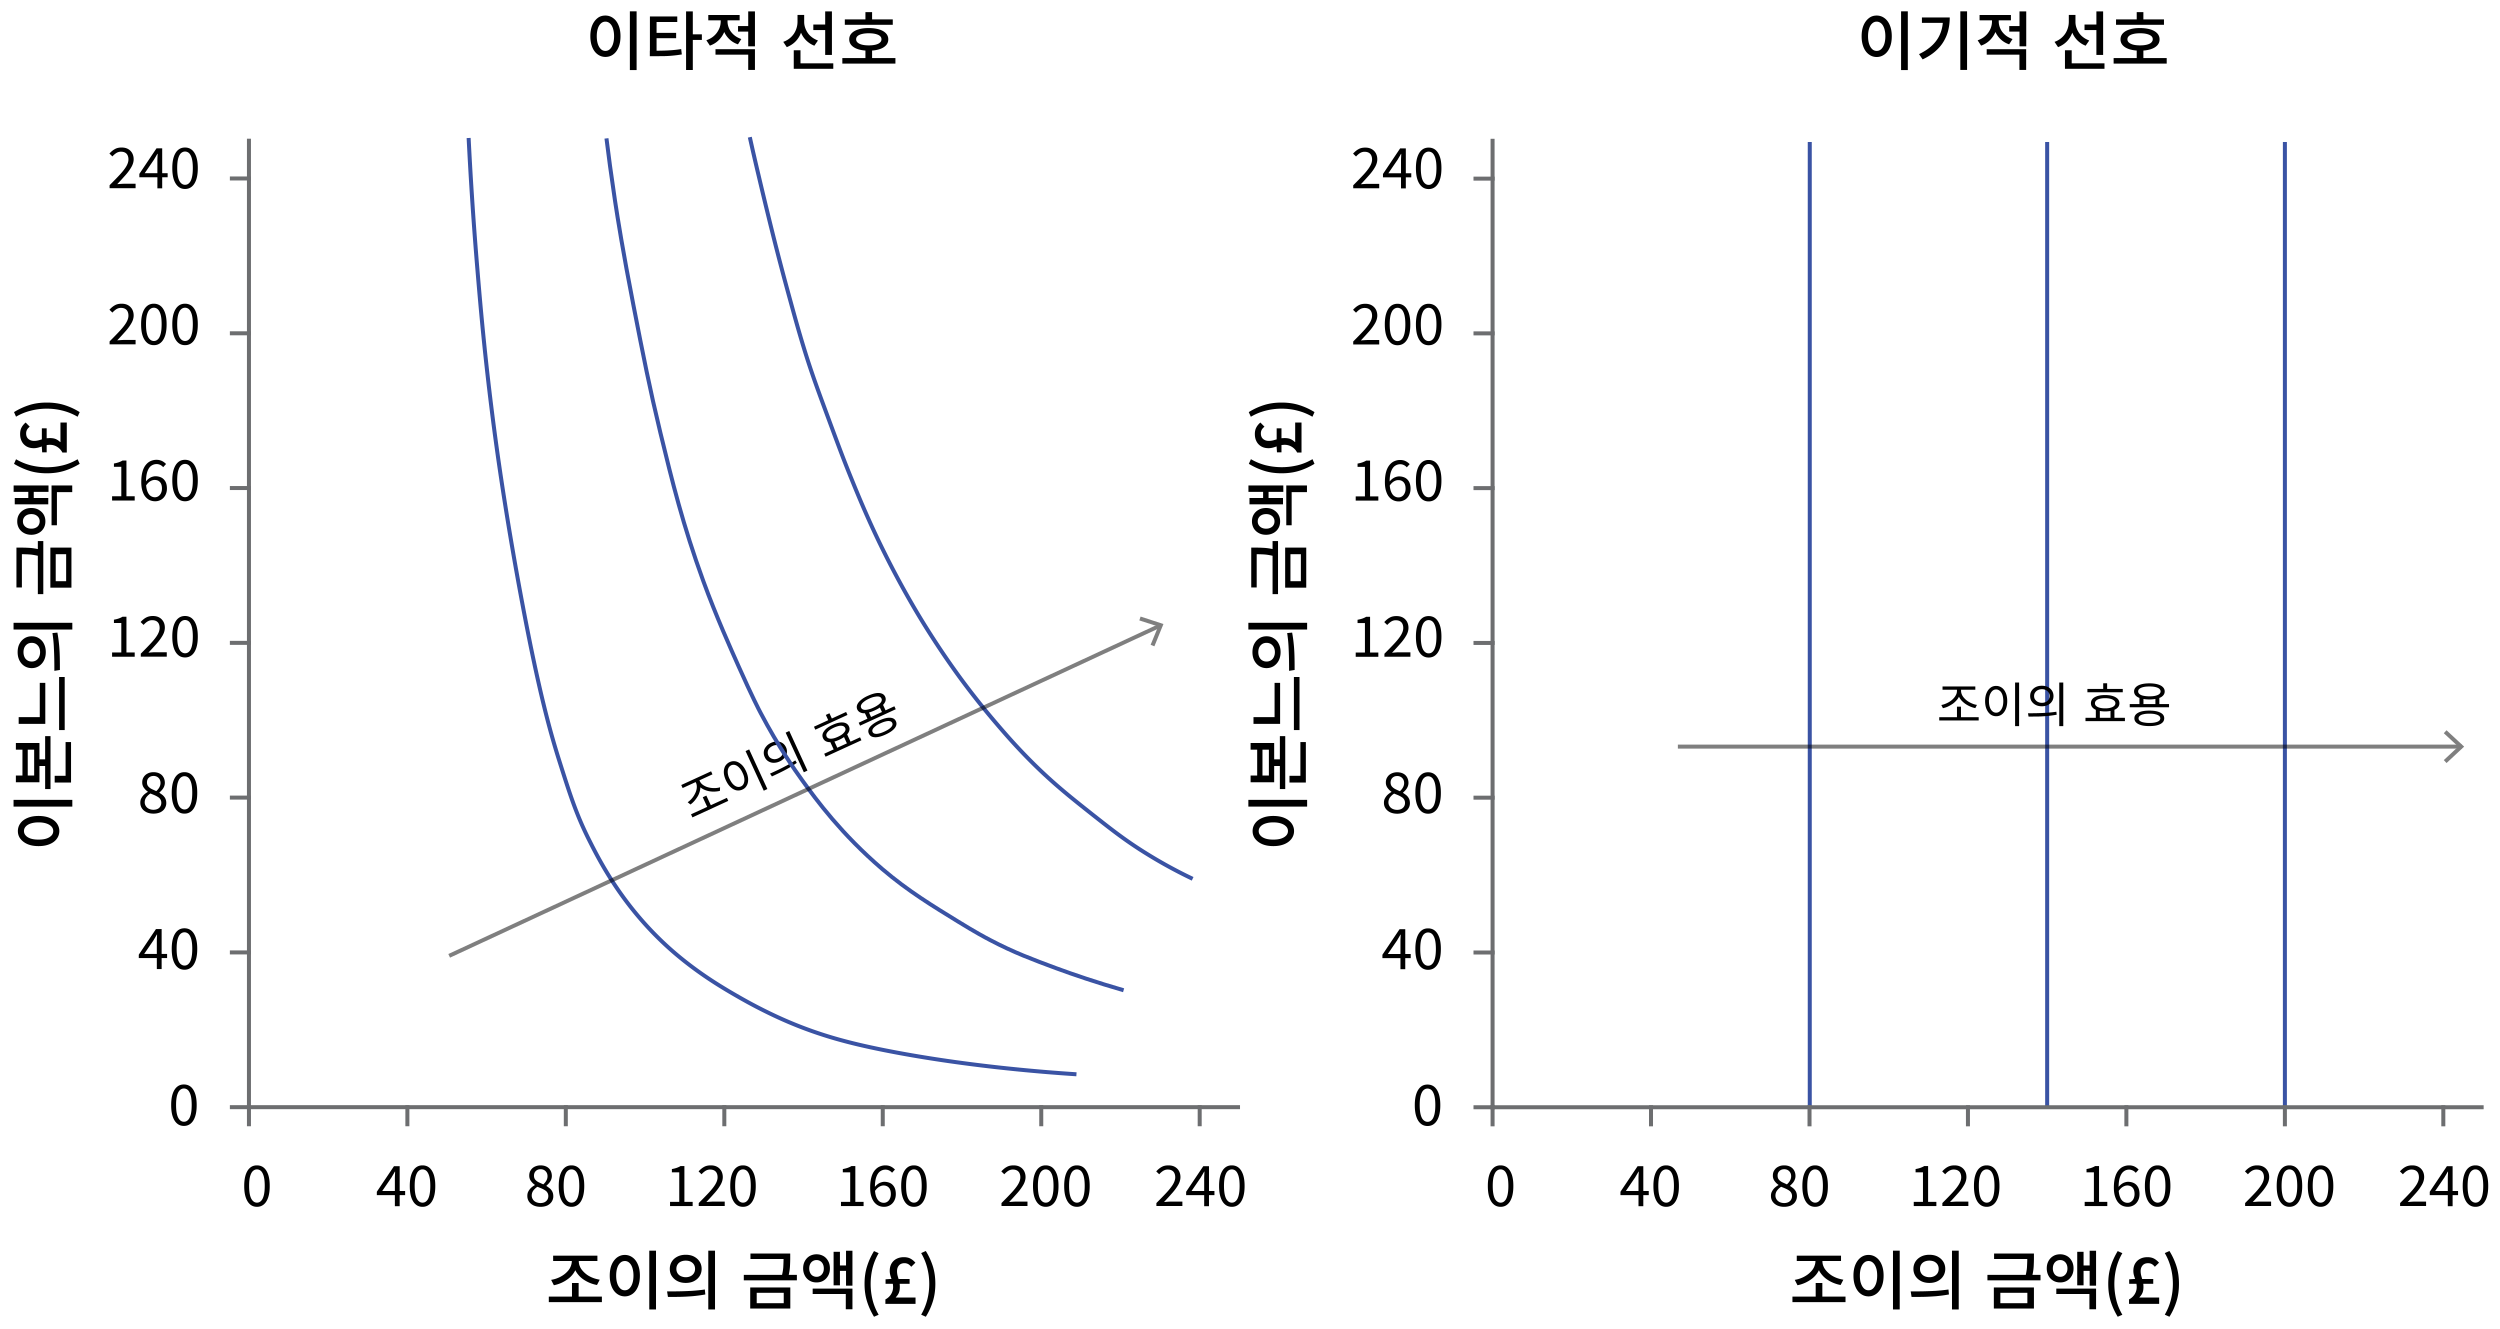 <svg version="1.1" xmlns="http://www.w3.org/2000/svg" x="0" y="0" viewBox="0 0 311.81 165.8" style="enable-background:new 0 0 311.81 165.8" xml:space="preserve"><line style="fill:none;stroke:#3a53a4;stroke-width:.5" x1="225.72" y1="17.71" x2="225.72" y2="138.24"/><line style="fill:none;stroke:#3a53a4;stroke-width:.5" x1="255.33" y1="17.71" x2="255.33" y2="138.24"/><line style="fill:none;stroke:#3a53a4;stroke-width:.5" x1="284.98" y1="17.71" x2="284.98" y2="138.24"/><path d="M75.51 1.94c.36 0 .69.11.97.32.29.21.51.51.67.9.16.38.24.84.24 1.36 0 .53-.08.99-.24 1.37-.16.39-.38.69-.67.9-.28.21-.61.31-.97.31s-.69-.11-.97-.32c-.29-.21-.51-.51-.67-.9s-.24-.84-.24-1.37c0-.52.08-.98.24-1.36.16-.38.39-.68.67-.9s.61-.31.97-.31zm0 .76c-.21 0-.4.07-.56.22-.16.14-.29.35-.38.62-.09.27-.14.6-.14.98s.05.71.14.98c.09.27.22.48.38.63.16.15.35.22.56.22s.4-.07.56-.22c.16-.15.29-.36.38-.63.09-.27.14-.6.14-.98s-.05-.7-.14-.98c-.09-.27-.22-.48-.38-.62a.821.821 0 00-.56-.22zm3.05-1.29h.84v7.33h-.84V1.41zM81.05 2.05h3.42v.69h-2.58v3.82h-.83V2.05zm0 4.28h.58c.43 0 .83-.01 1.2-.02s.72-.03 1.07-.06c.34-.03.7-.07 1.06-.13l.08.67c-.37.06-.73.11-1.08.14-.36.04-.72.06-1.1.07-.38 0-.79.01-1.23.01h-.58v-.68zm.63-2.23h2.65v.66h-2.65V4.1zm3.89-2.68h.84v7.31h-.84V1.42zm.65 2.86h1.32v.7h-1.32v-.7zM89.89 2.15h.69v.54c0 .45-.08.87-.24 1.27-.16.4-.4.75-.7 1.05-.3.3-.67.53-1.1.68l-.44-.67c.29-.1.54-.23.76-.39.22-.16.41-.35.56-.56.15-.21.27-.44.35-.67.08-.24.12-.48.12-.72v-.53zm-1.55-.28h3.91v.67h-3.91v-.67zm.9 4.27h4.92v2.58h-.84v-1.9h-4.08v-.68zm.82-3.99h.68v.53c0 .3.07.6.2.89.13.29.33.55.58.77.26.23.57.4.94.53l-.42.66c-.42-.14-.78-.36-1.08-.65s-.52-.62-.68-1c-.15-.38-.23-.78-.23-1.2v-.53zm1.99 1.1h1.51v.69h-1.51v-.69zm1.27-1.83h.84v4.36h-.84V1.42zM99.46 1.86h.68v.84c0 .49-.08.94-.23 1.36-.15.42-.38.79-.68 1.1-.3.31-.67.55-1.1.72l-.44-.66a2.637 2.637 0 001.32-1c.15-.22.26-.46.34-.72.08-.25.12-.52.12-.8v-.84zM99 6.27h.84v1.98H99V6.27zm0 1.63h4.93v.68H99V7.9zm.63-6.04h.67v.87c0 .25.04.49.12.72.08.23.19.46.33.66.14.21.32.39.54.55.21.16.46.29.73.39l-.45.65c-.41-.16-.75-.39-1.04-.68s-.51-.64-.66-1.04c-.15-.39-.23-.81-.23-1.26v-.86zm1.81 1.2h1.78v.69h-1.78v-.69zm1.48-1.64h.84v5.43h-.84V1.42zM105.06 7.24h6.62v.69h-6.62v-.69zm.31-4.82h5.98v.67h-5.98v-.67zm2.98 1.08c.5 0 .93.06 1.3.17.36.11.64.27.84.48.2.21.3.46.3.76s-.1.55-.3.76c-.2.21-.48.37-.84.48-.36.11-.79.17-1.3.17-.5 0-.93-.06-1.29-.17-.36-.11-.64-.27-.84-.48-.2-.21-.3-.47-.3-.76 0-.3.1-.55.3-.76.2-.21.48-.37.84-.48.37-.12.8-.17 1.29-.17zm.01.65c-.33 0-.61.03-.85.09s-.42.14-.54.25c-.13.11-.19.25-.19.41 0 .16.06.3.19.41.12.11.31.2.54.26.24.06.52.09.85.09.33 0 .61-.03.85-.09.23-.06.41-.14.54-.26.13-.11.19-.25.19-.41 0-.17-.06-.3-.19-.41-.12-.11-.31-.19-.54-.25-.24-.06-.52-.09-.85-.09zm-.42-2.64h.83v1.32h-.83V1.51zm0 4.66h.83v1.34h-.83V6.17zM234.07 1.94c.36 0 .69.11.97.32.29.21.51.51.67.9.16.38.24.84.24 1.36 0 .53-.08.99-.24 1.37-.16.39-.38.69-.67.9-.29.21-.61.32-.97.32s-.69-.11-.97-.32c-.29-.21-.51-.51-.67-.9-.16-.39-.24-.84-.24-1.37 0-.52.08-.98.24-1.36.16-.38.39-.68.67-.9s.6-.32.97-.32zm0 .76c-.21 0-.4.07-.56.22-.16.14-.29.35-.38.62-.09.27-.14.6-.14.98s.05.71.14.98c.09.27.22.48.38.63.16.15.35.22.56.22.21 0 .4-.07.56-.22.16-.15.29-.36.38-.63.09-.27.14-.6.14-.98s-.05-.7-.14-.98c-.09-.27-.22-.48-.38-.62a.84.84 0 00-.56-.22zm3.04-1.29h.84v7.33h-.84V1.41zM242.35 2.18h.83c0 .54-.06 1.06-.18 1.56s-.31.97-.57 1.41c-.26.45-.61.86-1.04 1.24-.43.38-.96.72-1.59 1.02l-.45-.66c.71-.34 1.28-.73 1.72-1.17s.76-.93.96-1.47c.21-.54.31-1.14.31-1.79v-.14zm-2.64 0h3.01v.67h-3.01v-.67zm4.79-.77h.84v7.31h-.84V1.41zM248.44 2.15h.69v.54c0 .45-.08.87-.24 1.27s-.4.75-.7 1.05c-.3.3-.67.53-1.1.68l-.43-.66c.29-.1.54-.23.76-.39.22-.16.41-.35.56-.56.16-.21.27-.44.35-.67.08-.24.12-.48.12-.72v-.54zm-1.54-.28h3.91v.67h-3.91v-.67zm.89 4.27h4.92v2.58h-.84v-1.9h-4.08v-.68zm.82-3.99h.68v.53c0 .3.07.6.2.89.13.29.33.55.58.77.26.23.57.4.94.53l-.42.66c-.42-.14-.78-.36-1.08-.65s-.52-.62-.68-1c-.15-.38-.23-.78-.23-1.2v-.53zm1.99 1.1h1.51v.69h-1.51v-.69zm1.28-1.83h.84v4.36h-.84V1.42zM258.02 1.86h.68v.84c0 .49-.08.94-.23 1.36-.16.42-.38.79-.68 1.1-.3.31-.67.55-1.1.72l-.44-.66a2.637 2.637 0 001.32-1c.15-.22.26-.46.34-.72s.12-.52.12-.8v-.84zm-.47 4.41h.84v1.98h-.84V6.27zm0 1.63h4.93v.68h-4.93V7.9zm.64-6.04h.67v.87c0 .25.04.49.12.72.08.23.19.46.33.66.14.21.32.39.54.55.21.16.46.29.73.39l-.45.65c-.41-.16-.75-.39-1.04-.68-.29-.3-.51-.64-.66-1.04-.15-.39-.23-.81-.23-1.26v-.86zm1.8 1.2h1.78v.69h-1.78v-.69zm1.48-1.64h.84v5.43h-.84V1.42zM263.62 7.24h6.62v.69h-6.62v-.69zm.3-4.82h5.98v.67h-5.98v-.67zm2.99 1.08c.5 0 .93.06 1.3.17.36.11.64.27.84.48.2.21.3.46.3.76s-.1.55-.3.76c-.2.21-.48.37-.84.48-.36.11-.79.17-1.3.17-.5 0-.92-.06-1.29-.17-.36-.11-.64-.27-.84-.48-.2-.21-.3-.47-.3-.76 0-.3.1-.55.3-.76.2-.21.48-.37.84-.48.36-.12.79-.17 1.29-.17zm.01.65c-.33 0-.62.03-.85.09-.24.06-.42.14-.54.25s-.19.25-.19.41c0 .16.06.3.19.41s.31.2.54.26c.24.06.52.09.85.09.33 0 .61-.03.85-.09.23-.06.42-.14.54-.26s.19-.25.19-.41c0-.17-.06-.3-.19-.41s-.31-.19-.55-.25c-.23-.06-.51-.09-.84-.09zm-.42-2.64h.83v1.32h-.83V1.51zm0 4.66h.83v1.34h-.83V6.17zM84.97 97.91l3.72-1.71.17.38-3.72 1.71-.17-.38zm1.7-.57l.39-.18.14.3c.09.2.14.41.15.63.01.21-.02.43-.08.64-.06.21-.14.42-.26.61s-.25.38-.4.55c-.15.17-.31.32-.49.45l-.35-.28a2.735 2.735 0 00.8-.86c.1-.17.19-.35.25-.53.06-.18.09-.36.09-.54 0-.18-.03-.35-.11-.51l-.13-.28zm-.48 4.22l4.47-2.05.17.38-4.47 2.06-.17-.39zm.57-4.26l.38-.18.14.3c.07.16.18.3.31.41.13.11.29.2.47.28.18.07.37.12.57.15.2.03.4.04.6.03.2-.01.4-.04.58-.1l-.02.45c-.21.05-.44.08-.67.09-.23.01-.46-.01-.68-.05s-.43-.11-.63-.2c-.2-.09-.38-.21-.54-.35-.16-.15-.28-.32-.38-.52l-.13-.31zm.89 2.14l.45-.21.61 1.32-.45.21-.61-1.32zM91.01 95.05c.24-.11.49-.14.74-.09.25.05.49.19.72.39s.42.49.58.84c.16.35.25.68.26.98.01.31-.04.58-.17.8-.12.23-.3.4-.55.51-.24.11-.49.14-.75.09-.25-.05-.49-.19-.72-.4s-.42-.49-.58-.84c-.16-.35-.25-.68-.26-.98s.05-.57.17-.8c.14-.22.32-.39.56-.5zm.19.4c-.16.08-.28.2-.35.36-.07.16-.1.36-.08.59.02.23.09.48.22.74s.26.48.42.65c.16.17.33.28.5.33.17.05.34.04.5-.03.16-.07.28-.19.35-.36.07-.17.1-.36.08-.59-.02-.23-.09-.48-.22-.74-.12-.27-.26-.48-.42-.65s-.33-.28-.5-.33a.714.714 0 00-.5.03zm1.79-1.77l.45-.21 2.27 4.94-.45.21-2.27-4.94zM96.18 92.65c.26-.12.51-.18.75-.17.24.01.46.07.65.19s.34.3.45.53c.11.23.14.46.11.69-.03.23-.12.44-.28.62s-.36.34-.62.46c-.25.12-.5.17-.75.17-.24 0-.46-.07-.66-.19s-.35-.3-.45-.53c-.11-.23-.14-.46-.11-.69.03-.23.13-.43.29-.62.16-.2.37-.35.62-.46zm.18.39c-.17.08-.3.18-.41.3s-.17.26-.19.41c-.02.15 0 .3.07.46s.17.27.3.35c.13.08.28.12.44.13.16 0 .33-.03.49-.11.17-.08.31-.18.41-.3s.16-.26.19-.41a.84.84 0 00-.37-.81.903.903 0 00-.43-.13c-.16-.01-.33.03-.5.11zm-.08 3.8l-.24-.35c.3-.14.63-.29.99-.46.36-.17.72-.36 1.1-.56s.72-.41 1.06-.63l.19.31c-.34.24-.69.46-1.06.67s-.72.39-1.07.56c-.35.17-.67.32-.97.46zm1.71-5.46l.45-.21 2.27 4.94-.45.21-2.27-4.94zM101.52 90.64l4.01-1.84.17.37-4.01 1.84-.17-.37zm2.32-.23c.5-.23.93-.33 1.29-.3.36.03.61.19.75.48.13.29.09.58-.12.88-.21.29-.57.56-1.07.79-.5.23-.93.33-1.29.3-.36-.03-.61-.19-.74-.48-.14-.29-.1-.59.12-.88.2-.3.56-.56 1.06-.79zm-1.04 3.6l4.47-2.05.17.37-4.47 2.05-.17-.37zm.2-4.84l.45-.21.4.87-.45.21-.4-.87zm1 1.59c-.24.11-.44.23-.59.35-.15.13-.25.25-.31.38s-.05.25 0 .37.15.2.28.24c.13.04.29.05.49.01.19-.03.41-.11.65-.22s.44-.23.58-.35.25-.25.31-.38.06-.25 0-.37a.446.446 0 00-.28-.24.994.994 0 00-.49-.01c-.18.04-.4.11-.64.22zm-.46 1.76l.45-.21.54 1.17-.45.21-.54-1.17zm1.65-.76l.45-.21.54 1.17-.45.21-.54-1.17zM108.25 86.78c.36-.16.68-.27.97-.32.29-.05.54-.03.74.04.2.07.35.2.44.4.09.19.09.39.02.59-.08.2-.23.4-.46.59-.23.19-.52.37-.88.53-.36.16-.68.27-.97.32-.29.05-.54.04-.74-.04a.771.771 0 01-.44-.39.755.755 0 01-.02-.59c.08-.2.23-.4.46-.59.23-.2.52-.38.88-.54zm-1.15 3.36l4.45-2.05.17.37-4.45 2.05-.17-.37zm1.31-3.01c-.26.12-.47.24-.64.38-.17.13-.29.26-.35.39s-.07.26-.01.38c.05.12.15.19.29.23.14.04.32.04.53-.01.21-.04.45-.12.7-.24.27-.12.48-.25.65-.38.17-.13.29-.26.35-.39s.07-.26.01-.37a.402.402 0 00-.29-.23c-.14-.04-.32-.03-.52.01-.22.03-.46.11-.72.23zm-.57 1.75l.45-.21.43.93-.45.21-.43-.93zm1.82.98c.53-.24.97-.36 1.34-.34.37.01.62.16.74.44.13.28.08.57-.15.86-.23.29-.61.55-1.13.79s-.98.36-1.34.34c-.37-.01-.62-.16-.75-.45-.13-.28-.08-.56.15-.85.24-.28.62-.54 1.14-.79zm.16.35c-.26.12-.47.24-.63.36s-.28.25-.34.37-.07.24-.02.35c.05.12.15.19.28.22.13.03.3.03.5-.02.2-.04.43-.12.69-.24.26-.12.47-.24.63-.36s.28-.25.34-.37.07-.24.01-.36c-.05-.11-.14-.18-.28-.21-.13-.03-.3-.03-.5.02-.19.04-.42.12-.68.24zm-.17-2.16l.45-.21.43.93-.45.21-.43-.93zM241.87 89.45h4.92v.41h-4.92v-.41zm2.2-3.63h.43v.33c0 .22-.04.43-.12.63s-.19.38-.34.55-.31.32-.49.45c-.19.13-.38.24-.59.34s-.42.16-.63.21l-.2-.4c.18-.03.37-.09.56-.17.19-.08.37-.17.53-.28.17-.11.31-.24.44-.38s.23-.29.31-.45.11-.33.11-.5v-.33zm-1.79-.2h4.09v.41h-4.09v-.41zm1.8 2.52h.5v1.45h-.5v-1.45zm.09-2.32h.42v.33c0 .18.04.34.11.5s.18.31.31.45.28.27.45.38c.17.11.35.2.54.28.19.08.38.13.57.16l-.2.4c-.22-.04-.43-.11-.64-.2-.21-.09-.41-.2-.6-.33a3.03 3.03 0 01-.5-.44c-.14-.17-.26-.35-.34-.55s-.12-.41-.12-.63v-.35zM248.97 85.55c.27 0 .5.08.71.23s.37.37.49.66c.12.28.18.62.18 1s-.06.72-.18 1-.28.5-.49.66c-.21.16-.44.23-.71.23s-.51-.08-.71-.23c-.21-.16-.37-.38-.49-.66s-.18-.62-.18-1 .06-.72.18-1 .28-.5.49-.66.44-.23.71-.23zm0 .44c-.18 0-.34.06-.47.18-.13.12-.24.29-.32.5-.08.22-.11.47-.11.77s.04.55.11.76.18.39.32.51c.13.12.29.18.47.18s.33-.06.46-.18.24-.29.32-.51.11-.47.11-.76-.04-.55-.11-.77c-.08-.22-.18-.39-.32-.5s-.28-.18-.46-.18zm2.36-.86h.5v5.44h-.5v-5.44zM253.01 89.38l-.07-.42c.33 0 .7 0 1.09-.01.4-.01.8-.02 1.23-.05.42-.03.83-.07 1.22-.13l.04.37c-.41.08-.82.13-1.24.17-.42.03-.82.06-1.21.06s-.74.01-1.06.01zm1.66-3.85c.28 0 .54.05.75.16.22.11.39.26.51.45s.19.42.19.67c0 .25-.06.48-.19.67-.12.19-.29.34-.51.45-.22.11-.47.16-.75.16s-.53-.05-.75-.16c-.22-.11-.39-.26-.52-.45s-.19-.42-.19-.67c0-.26.06-.48.19-.67.13-.19.3-.34.52-.45.22-.11.47-.16.75-.16zm0 .43c-.18 0-.35.04-.49.11-.15.07-.26.17-.35.3s-.13.28-.13.44.04.32.13.44.2.23.35.3c.15.07.31.11.49.11.19 0 .35-.04.5-.11a.825.825 0 00.47-.74c0-.16-.04-.32-.13-.44s-.2-.23-.34-.3a.998.998 0 00-.5-.11zm2.17-.83h.5v5.44h-.5v-5.44zM260.11 89.53h4.92v.41h-4.92v-.41zm.24-3.6h4.41v.41h-4.41v-.41zm2.21.76c.55 0 .98.09 1.3.27s.48.43.48.75-.16.57-.48.75-.75.27-1.3.27-.99-.09-1.3-.27c-.32-.18-.47-.43-.47-.75s.16-.58.47-.75c.32-.18.75-.27 1.3-.27zm0 .39c-.26 0-.49.03-.68.08-.19.05-.34.12-.44.22-.1.09-.15.21-.15.34 0 .13.05.24.15.33.1.09.25.17.44.22.19.05.42.08.68.08s.49-.02.68-.08c.19-.05.33-.12.44-.22.1-.09.16-.21.16-.33 0-.13-.05-.25-.16-.34-.1-.09-.25-.17-.44-.22-.19-.05-.41-.08-.68-.08zm-1.16 1.4h.5v1.28h-.5v-1.28zm.92-3.26h.49v.95h-.49v-.95zm.91 3.26h.49v1.28h-.49v-1.28zM265.63 87.81h4.9v.4h-4.9v-.4zm2.45-2.58c.39 0 .73.04 1.02.12.29.08.51.2.66.35.15.15.23.33.23.54 0 .21-.08.39-.23.54-.15.15-.37.27-.66.34s-.62.12-1.02.12c-.39 0-.73-.04-1.02-.12-.29-.08-.51-.19-.66-.34a.741.741 0 01-.23-.54c0-.21.08-.39.23-.54.15-.15.37-.27.66-.35.29-.08.63-.12 1.02-.12zm0 3.4c.58 0 1.03.08 1.36.25.33.16.49.4.49.71 0 .31-.16.55-.49.72-.33.17-.78.25-1.36.25s-1.04-.08-1.37-.25-.5-.41-.5-.72.17-.54.5-.71.79-.25 1.37-.25zm0-3.01c-.28 0-.53.02-.74.07s-.37.12-.49.21c-.11.09-.17.2-.17.34 0 .13.06.24.17.33.11.09.28.17.49.21s.46.07.74.07c.29 0 .54-.02.75-.07s.37-.12.48-.21c.11-.09.17-.21.17-.33 0-.13-.06-.24-.17-.34-.11-.09-.27-.16-.48-.21s-.46-.07-.75-.07zm0 3.39c-.28 0-.53.02-.73.07-.2.04-.36.11-.46.2-.11.09-.16.19-.16.31 0 .13.05.24.16.32.11.09.26.15.46.19.2.04.45.07.73.07s.53-.02.73-.07c.2-.04.36-.11.47-.19a.388.388 0 000-.63c-.11-.09-.26-.15-.47-.2-.2-.05-.44-.07-.73-.07zm-1.24-2.04h.5v1.02h-.5v-1.02zm1.99 0h.49v1.02h-.49v-1.02zM1.69 100.6v-.84h7.33v.84H1.69zm.54 3.05c0-.36.11-.69.32-.97.21-.29.51-.51.9-.67.38-.16.84-.24 1.36-.24.53 0 .99.08 1.37.24.39.16.69.38.9.67.21.29.32.61.32.97s-.11.69-.32.97c-.21.29-.51.51-.9.67s-.84.24-1.37.24c-.52 0-.98-.08-1.36-.24-.38-.16-.68-.39-.9-.67s-.32-.61-.32-.97zm.76 0c0 .21.07.4.22.56.14.16.35.29.62.38.27.09.6.13.98.13s.71-.04.98-.13.48-.22.63-.38c.15-.16.22-.35.22-.56 0-.21-.07-.4-.22-.56-.15-.16-.36-.29-.63-.38-.27-.09-.6-.14-.98-.14s-.7.05-.98.14c-.27.09-.48.22-.62.38-.15.16-.22.35-.22.56zM1.98 97.56v-.83h.82V93.5h-.82v-.83h2.94v4.9H1.98zm1.48-.83h.8V93.5h-.8v3.23zm1.09-1.19v-.83h1.37v.83H4.55zm1.08 2.88v-6.61h.67v6.61h-.67zm1.19-.82v-.84h1.61v.84H6.82zm1.36 0v-5.05h.68v5.05h-.68zM2.33 90.28v-.84h2.93v.84H2.33zm2.63 0v-5.11h.69v5.11h-.69zm2.41.78v-6.62h.7v6.62h-.7zM1.69 78.52v-.84h7.33v.84H1.69zm.51 2.82c0-.38.07-.73.22-1.02s.36-.53.62-.7c.26-.17.57-.26.92-.26.34 0 .65.08.91.26.27.17.48.4.62.7.15.3.22.64.22 1.02s-.07.72-.22 1.02c-.15.3-.36.53-.62.71-.27.17-.57.26-.91.26-.35 0-.65-.09-.92-.26-.26-.17-.47-.41-.62-.71s-.22-.64-.22-1.02zm.73 0c0 .22.04.42.12.6.08.18.2.32.36.42.15.1.34.15.55.15.21 0 .39-.05.55-.15.16-.1.28-.24.36-.42.09-.18.13-.38.13-.6 0-.22-.04-.42-.13-.6-.08-.17-.21-.31-.36-.41-.16-.1-.34-.15-.55-.15-.21 0-.4.05-.55.15-.15.1-.27.24-.36.41-.08.18-.12.38-.12.6zm4.54 2.22l-.69.11c0-.44 0-.93-.01-1.46-.01-.53-.03-1.07-.06-1.63s-.09-1.1-.17-1.62l.62-.06c.1.54.17 1.08.22 1.64.05.55.07 1.09.08 1.6s.01.99.01 1.42zM2.05 69.12v-.82h.56c.31 0 .65.01 1.02.03.37.02.79.08 1.28.2l-.02.83c-.49-.12-.91-.19-1.27-.21-.36-.02-.7-.03-1.01-.03h-.56zm0 4.15V68.6h.68v4.67h-.68zm2.67.83v-6.62h.68v6.62h-.68zm1.56-.8v-5h2.63v5H6.28zm.67-4.18v3.37h1.3v-3.37h-1.3zM1.7 61.35v-.8h4.35v.8H1.7zm.14 1.55v-.79h4.18v.79H1.84zm.31 2.13c0-.33.07-.61.22-.86s.36-.45.62-.59c.26-.15.57-.22.92-.22.34 0 .64.07.91.22.26.15.47.34.62.59.15.25.22.53.22.86 0 .32-.07.61-.22.86s-.35.45-.62.59c-.26.14-.57.22-.91.22-.35 0-.65-.07-.92-.22a1.6 1.6 0 01-.62-.59 1.67 1.67 0 01-.22-.86zm.71 0c0 .18.04.33.13.47s.21.24.36.32c.16.08.34.12.56.12.21 0 .39-.04.55-.12.16-.08.28-.18.36-.32s.13-.29.13-.47-.04-.33-.13-.47c-.09-.14-.21-.24-.36-.32s-.34-.12-.55-.12c-.21 0-.4.04-.56.12s-.28.19-.36.32c-.09.14-.13.29-.13.47zm.67-2.63v-1.29h.68v1.29h-.68zm2.9 3.11v-4.96h2.58v.83H7.1v4.13h-.67zM9.94 57.85c-.61.37-1.24.66-1.91.87s-1.39.31-2.19.31c-.79 0-1.52-.1-2.18-.31s-1.3-.5-1.91-.87l.25-.57c.58.34 1.19.59 1.85.76a8.398 8.398 0 003.98 0c.66-.16 1.27-.42 1.85-.76l.26.57zM8.35 56.44h-.57c-.15-.3-.37-.53-.64-.7s-.57-.26-.9-.26c-.23 0-.46.03-.68.1l-.67.21c-.22.07-.45.11-.66.11-.36 0-.66-.07-.92-.22-.25-.15-.45-.35-.59-.62s-.21-.57-.21-.92c0-.33.06-.6.19-.84s.3-.43.5-.6l.51.52c-.14.11-.25.23-.33.36a.95.95 0 00-.12.48c0 .29.09.52.27.68s.42.25.72.25c.21 0 .42-.03.63-.09.21-.06.42-.12.64-.18.22-.06.46-.08.71-.08.29 0 .53.04.72.12.19.08.38.21.56.38h.03V52.7h.79v3.74zm-2.53-.02h-.56l-.04-.6v-2.4h.6v3zM9.94 51.4l-.26.58a7.14 7.14 0 00-1.85-.76c-.66-.17-1.32-.25-1.99-.25-.67 0-1.33.08-1.99.25-.65.16-1.27.41-1.85.75l-.25-.57c.61-.38 1.25-.67 1.91-.88s1.39-.31 2.18-.31c.79 0 1.52.1 2.19.31s1.3.5 1.91.88zM155.7 100.6v-.84h7.33v.84h-7.33zm.53 3.05c0-.36.11-.69.32-.97.21-.29.51-.51.9-.67.38-.16.84-.24 1.36-.24.53 0 .99.08 1.37.24.39.16.68.38.9.67.21.29.32.61.32.97s-.11.69-.32.97-.51.51-.9.67-.84.24-1.37.24c-.52 0-.98-.08-1.36-.24s-.68-.39-.9-.67-.32-.61-.32-.97zm.76 0c0 .21.07.4.22.56.14.16.35.29.62.38.27.09.6.13.98.13s.71-.04.98-.13.48-.22.63-.38c.15-.16.22-.35.22-.56 0-.21-.07-.4-.22-.56-.15-.16-.36-.29-.63-.38-.27-.09-.6-.14-.98-.14s-.7.05-.98.14c-.27.09-.48.22-.62.38a.84.84 0 00-.22.56zM155.98 97.56v-.83h.82V93.5h-.82v-.83h2.94v4.9h-2.94zm1.48-.83h.8V93.5h-.8v3.23zm1.09-1.19v-.83h1.37v.83h-1.37zm1.08 2.88v-6.61h.67v6.61h-.67zm1.2-.82v-.84h1.61v.84h-1.61zm1.36 0v-5.05h.68v5.05h-.68zM156.34 90.28v-.84h2.93v.84h-2.93zm2.63 0v-5.11h.69v5.11h-.69zm2.41.78v-6.62h.7v6.62h-.7zM155.7 78.52v-.84h7.33v.84h-7.33zm.51 2.82c0-.38.07-.73.22-1.02s.36-.53.62-.7c.26-.17.57-.26.92-.26.34 0 .64.08.91.26.27.17.48.4.62.7.15.3.22.64.22 1.02s-.08.72-.22 1.02c-.15.3-.36.53-.62.71-.27.17-.57.26-.91.26-.35 0-.65-.09-.92-.26-.26-.17-.47-.41-.62-.71s-.22-.64-.22-1.02zm.73 0c0 .22.04.42.12.6.08.18.2.32.36.42.16.1.34.15.55.15.21 0 .39-.05.55-.15.16-.1.28-.24.36-.42.09-.18.13-.38.13-.6 0-.22-.04-.42-.13-.6-.08-.17-.21-.31-.36-.41-.16-.1-.34-.15-.55-.15-.21 0-.4.05-.55.15-.15.1-.27.24-.36.41-.08.18-.12.38-.12.6zm4.53 2.22l-.69.11c0-.44 0-.93-.01-1.46s-.03-1.07-.06-1.63c-.03-.56-.09-1.1-.17-1.62l.62-.06c.1.54.17 1.08.22 1.64.05.55.07 1.09.08 1.6s.01.99.01 1.42zM156.06 69.12v-.82h.56c.31 0 .66.01 1.02.03.37.02.79.08 1.28.2l-.02.83c-.49-.12-.91-.19-1.27-.21-.36-.02-.7-.03-1.01-.03h-.56zm0 4.15V68.6h.68v4.67h-.68zm2.66.83v-6.62h.68v6.62h-.68zm1.57-.8v-5h2.63v5h-2.63zm.66-4.18v3.37h1.3v-3.37h-1.3zM155.71 61.35v-.8h4.35v.8h-4.35zm.13 1.55v-.79h4.18v.79h-4.18zm.31 2.13c0-.33.07-.61.22-.86s.36-.45.62-.59c.26-.15.57-.22.92-.22.34 0 .64.07.91.22.26.15.47.34.62.59s.22.53.22.86c0 .32-.07.61-.22.86s-.35.45-.62.59c-.26.14-.57.22-.91.22-.35 0-.65-.07-.92-.22a1.6 1.6 0 01-.62-.59c-.14-.26-.22-.54-.22-.86zm.72 0c0 .18.04.33.13.47.09.14.21.24.36.32.16.08.34.12.56.12.21 0 .39-.04.55-.12.16-.08.28-.18.36-.32.09-.14.13-.29.13-.47s-.04-.33-.13-.47c-.08-.14-.21-.24-.36-.32s-.34-.12-.55-.12c-.21 0-.4.04-.56.12s-.28.19-.36.32c-.09.14-.13.29-.13.47zm.67-2.63v-1.29h.68v1.29h-.68zm2.89 3.11v-4.96h2.58v.83h-1.91v4.13h-.67zM163.95 57.85c-.61.37-1.24.66-1.91.87s-1.39.31-2.19.31c-.79 0-1.52-.1-2.18-.31-.67-.21-1.3-.5-1.91-.87l.26-.58c.58.34 1.19.59 1.85.76a8.398 8.398 0 003.98 0c.66-.16 1.27-.42 1.85-.76l.25.58zM162.35 56.44h-.57c-.15-.3-.37-.53-.64-.7a1.66 1.66 0 00-.9-.26c-.23 0-.46.03-.68.1l-.67.21c-.22.07-.45.11-.66.11-.36 0-.66-.07-.92-.22-.25-.15-.45-.35-.59-.62s-.21-.57-.21-.92c0-.33.06-.6.19-.84s.3-.43.5-.6l.51.52c-.14.11-.25.23-.33.36a.95.95 0 00-.12.48c0 .29.09.52.27.68s.42.25.72.25c.21 0 .42-.03.63-.09.21-.06.42-.12.64-.18.22-.06.46-.08.71-.08.29 0 .53.04.72.12.19.08.38.21.56.38h.03V52.7h.79v3.74zm-2.52-.02h-.56l-.04-.6v-2.4h.6v3zM163.95 51.4l-.26.58a7.14 7.14 0 00-1.85-.76c-.66-.17-1.32-.25-1.99-.25-.67 0-1.33.08-1.99.25a7 7 0 00-1.85.76l-.26-.58a8.44 8.44 0 011.91-.88c.67-.21 1.39-.31 2.18-.31.79 0 1.52.1 2.19.31s1.31.5 1.92.88zM68.45 161.72h6.62v.69h-6.62v-.69zm2.86-4.79h.71v.37c0 .3-.05.59-.15.86a2.989 2.989 0 01-1.06 1.38 4.276 4.276 0 01-1.73.76l-.34-.67c.29-.05.56-.12.82-.23.26-.1.49-.23.71-.38.22-.15.4-.32.56-.5.16-.18.28-.38.36-.59s.13-.42.13-.64v-.36zm-2.32-.32h5.52v.67h-5.52v-.67zm2.35 3.41h.83v1.91h-.83v-1.91zm.14-3.09h.71v.37c0 .22.04.43.13.64.08.21.21.4.37.58.16.18.35.35.56.5.22.15.46.27.72.37.26.1.54.17.83.22l-.34.66a4.34 4.34 0 01-1.76-.74c-.25-.18-.46-.39-.64-.62-.18-.23-.32-.48-.42-.75-.1-.27-.15-.56-.15-.86v-.37zM77.93 156.52c.36 0 .69.11.97.32.29.21.51.51.67.9.16.38.24.84.24 1.36 0 .53-.08.99-.24 1.37-.16.39-.38.69-.67.9-.29.21-.61.32-.97.32s-.69-.11-.97-.32c-.29-.21-.51-.51-.67-.9s-.24-.84-.24-1.37c0-.52.08-.98.24-1.36.16-.38.39-.68.67-.9.29-.21.61-.32.97-.32zm0 .76c-.21 0-.4.07-.56.22-.16.14-.29.35-.38.62-.09.27-.14.6-.14.98s.05.71.14.98c.09.27.22.48.38.63.16.15.35.22.56.22s.4-.07.56-.22c.16-.15.29-.36.38-.63.09-.27.14-.6.14-.98s-.05-.7-.14-.98c-.09-.27-.22-.48-.38-.62a.777.777 0 00-.56-.22zm3.05-1.29h.84v7.33h-.84v-7.33zM83.31 161.76l-.11-.69c.44 0 .93 0 1.46-.01.53-.01 1.07-.03 1.63-.06.56-.04 1.1-.09 1.62-.17l.06.62c-.54.1-1.08.17-1.64.22-.55.04-1.09.07-1.6.08-.52.01-.99.01-1.42.01zm2.22-5.26c.38 0 .73.07 1.02.22s.53.36.7.62c.17.26.26.57.26.92 0 .34-.09.65-.26.91-.17.27-.41.47-.7.62s-.64.22-1.02.22-.72-.07-1.02-.22-.53-.36-.71-.62-.26-.57-.26-.91c0-.35.09-.65.26-.92s.41-.47.71-.62.64-.22 1.02-.22zm0 .73c-.22 0-.42.04-.6.12-.18.08-.32.2-.42.36-.1.15-.15.34-.15.55 0 .21.05.39.15.55.1.16.24.28.42.36s.38.13.6.13c.22 0 .42-.04.6-.13.17-.08.31-.21.41-.36.1-.16.15-.34.15-.55 0-.21-.05-.4-.15-.55-.1-.16-.24-.27-.41-.36-.18-.08-.38-.12-.6-.12zm2.81-1.24h.84v7.33h-.84v-7.33zM92.77 159.01h6.62v.68h-6.62v-.68zm.8 1.57h5v2.63h-5v-2.63zm.03-4.23h4.67v.68H93.6v-.68zm4.15 4.89h-3.37v1.3h3.37v-1.3zm-.01-4.89h.82v.56c0 .31-.01.65-.03 1.02-.02.37-.08.79-.2 1.28l-.83-.02c.12-.49.19-.91.2-1.27.02-.36.03-.7.03-1.01v-.56zM101.84 156.44c.33 0 .61.08.86.22s.45.36.59.62c.15.26.22.57.22.92 0 .34-.07.64-.22.91-.15.26-.34.47-.59.62-.25.15-.53.22-.86.22-.32 0-.61-.07-.86-.22s-.45-.35-.59-.62c-.14-.26-.22-.57-.22-.91 0-.35.07-.65.22-.92.14-.26.34-.47.59-.62.25-.14.54-.22.86-.22zm0 .72a.863.863 0 00-.79.49c-.08.15-.12.34-.12.56 0 .21.04.39.12.55s.18.28.32.36c.14.08.29.13.47.13s.33-.04.47-.13c.14-.09.24-.21.32-.36s.12-.34.12-.55c0-.21-.04-.4-.12-.56s-.19-.28-.32-.36a.854.854 0 00-.47-.13zm-.48 3.56h4.96v2.58h-.83v-1.91h-4.13v-.67zm2.61-4.59h.79v4.18h-.79v-4.18zm.5 1.7h1.29v.68h-1.29v-.68zm1.05-1.83h.8v4.35h-.8V156zM109.01 164.23c-.37-.61-.66-1.24-.87-1.91s-.31-1.39-.31-2.19c0-.79.1-1.52.31-2.18.21-.67.5-1.3.87-1.91l.58.26a7.14 7.14 0 00-.76 1.85 8.398 8.398 0 000 3.98c.16.65.42 1.27.76 1.85l-.58.25zM110.43 162.64v-.57c.3-.16.53-.37.7-.64.17-.27.26-.57.26-.9 0-.23-.03-.46-.1-.68l-.21-.67c-.07-.22-.11-.45-.11-.66 0-.36.07-.66.22-.92.15-.25.35-.45.62-.59s.57-.21.92-.21c.33 0 .6.06.84.19s.43.3.6.5l-.52.51c-.11-.14-.23-.25-.36-.33a.95.95 0 00-.48-.12c-.29 0-.52.09-.68.27s-.25.42-.25.72c0 .21.03.42.09.63.06.21.12.42.18.64.06.22.08.46.08.71 0 .29-.04.53-.12.72-.08.2-.21.38-.38.56v.03h2.46v.79h-3.76zm.02-2.52v-.56l.6-.04h2.4v.6h-3zM115.47 164.23l-.58-.26c.34-.58.59-1.19.76-1.85s.25-1.32.25-1.99c0-.67-.08-1.33-.25-1.99a7 7 0 00-.76-1.85l.58-.26c.38.61.67 1.25.88 1.91.21.67.31 1.39.31 2.18 0 .79-.1 1.52-.31 2.19s-.5 1.32-.88 1.92zM223.56 161.72h6.62v.69h-6.62v-.69zm2.86-4.79h.71v.37c0 .3-.05.59-.15.86a2.989 2.989 0 01-1.06 1.38 4.276 4.276 0 01-1.73.76l-.34-.67c.29-.05.56-.12.82-.23.26-.1.49-.23.71-.38.22-.15.4-.32.56-.5.16-.18.28-.38.36-.59.08-.21.13-.42.13-.64v-.36zm-2.32-.32h5.52v.67h-5.52v-.67zm2.36 3.41h.83v1.91h-.83v-1.91zm.13-3.09h.71v.37c0 .22.04.43.13.64.08.21.21.4.37.58.16.18.35.35.56.5.22.15.46.27.72.37.26.1.54.17.83.22l-.34.66a4.34 4.34 0 01-1.76-.74c-.25-.18-.46-.39-.64-.62-.18-.23-.32-.48-.42-.75-.1-.27-.15-.56-.15-.86v-.37zM233.05 156.52c.36 0 .69.11.97.32.29.21.51.51.67.9.16.38.24.84.24 1.36 0 .53-.08.99-.24 1.37s-.38.69-.67.9c-.29.21-.61.32-.97.32s-.69-.11-.97-.32c-.29-.21-.51-.51-.67-.9-.16-.39-.24-.84-.24-1.37 0-.52.08-.98.24-1.36.16-.38.39-.68.67-.9.28-.21.6-.32.97-.32zm0 .76c-.21 0-.4.07-.56.22-.16.14-.29.35-.38.62-.09.27-.14.6-.14.98s.04.71.14.98c.09.27.22.48.38.63s.35.22.56.22c.21 0 .4-.07.56-.22s.29-.36.38-.63c.09-.27.14-.6.14-.98s-.04-.7-.14-.98c-.09-.27-.22-.48-.38-.62a.794.794 0 00-.56-.22zm3.05-1.29h.84v7.33h-.84v-7.33zM238.42 161.76l-.11-.69c.44 0 .93 0 1.46-.01.53-.01 1.07-.03 1.63-.06.56-.04 1.1-.09 1.62-.17l.06.62c-.54.1-1.08.17-1.64.22-.55.04-1.09.07-1.6.08s-.99.01-1.42.01zm2.22-5.26c.38 0 .73.07 1.02.22s.53.36.7.62c.17.26.26.57.26.92 0 .34-.09.65-.26.91-.17.27-.41.47-.7.62s-.64.22-1.02.22-.72-.07-1.02-.22-.54-.36-.71-.62c-.17-.27-.26-.57-.26-.91 0-.35.09-.65.26-.92.17-.26.41-.47.71-.62s.64-.22 1.02-.22zm0 .73c-.22 0-.42.04-.6.12-.18.08-.32.2-.42.36-.1.15-.15.34-.15.55 0 .21.05.39.15.55s.24.28.42.36.38.13.6.13c.22 0 .42-.04.6-.13.17-.08.31-.21.41-.36.1-.16.15-.34.15-.55 0-.21-.05-.4-.15-.55-.1-.16-.24-.27-.41-.36-.18-.08-.38-.12-.6-.12zm2.82-1.24h.84v7.33h-.84v-7.33zM247.88 159.01h6.62v.68h-6.62v-.68zm.8 1.57h5v2.63h-5v-2.63zm.03-4.23h4.67v.68h-4.67v-.68zm4.15 4.89h-3.37v1.3h3.37v-1.3zm0-4.89h.82v.56c0 .31-.01.65-.03 1.02s-.08.79-.2 1.28l-.83-.02c.12-.49.19-.91.2-1.27.02-.36.03-.7.03-1.01v-.56zM256.95 156.44c.33 0 .61.08.86.22s.45.36.59.62c.15.26.22.57.22.92 0 .34-.07.64-.22.91-.15.26-.34.47-.59.62-.25.15-.53.22-.86.22-.32 0-.61-.07-.86-.22s-.45-.35-.59-.62c-.14-.26-.22-.57-.22-.91 0-.35.07-.65.22-.92.14-.26.34-.47.59-.62s.54-.22.86-.22zm0 .72a.863.863 0 00-.79.49c-.08.15-.12.34-.12.56 0 .21.04.39.12.55s.18.28.32.36c.14.08.29.13.47.13s.33-.04.47-.13c.14-.09.24-.21.32-.36s.12-.34.12-.55c0-.21-.04-.4-.12-.56s-.19-.28-.32-.36a.832.832 0 00-.47-.13zm-.48 3.56h4.96v2.58h-.83v-1.91h-4.13v-.67zm2.61-4.59h.79v4.18h-.79v-4.18zm.5 1.7h1.29v.68h-1.29v-.68zm1.05-1.83h.8v4.35h-.8V156zM264.13 164.23c-.37-.61-.66-1.24-.87-1.91s-.31-1.39-.31-2.19c0-.79.1-1.52.31-2.18.21-.67.5-1.3.87-1.91l.58.26a7.14 7.14 0 00-.76 1.85 8.398 8.398 0 000 3.98c.16.66.42 1.27.76 1.85l-.58.25zM265.54 162.64v-.57c.3-.16.53-.37.7-.64.17-.27.26-.57.26-.9 0-.23-.03-.46-.1-.68l-.21-.67c-.07-.22-.11-.45-.11-.66 0-.36.07-.66.22-.92.15-.25.35-.45.62-.59.26-.14.57-.21.92-.21.33 0 .6.06.84.19.23.13.43.3.6.5l-.52.51c-.11-.14-.23-.25-.36-.33a.95.95 0 00-.48-.12c-.29 0-.52.09-.68.27s-.25.42-.25.72c0 .21.03.42.09.63.06.21.12.42.18.64.06.22.08.46.08.71 0 .29-.04.53-.12.72-.08.2-.21.38-.38.56v.03h2.46v.79h-3.76zm.02-2.52v-.56l.6-.04h2.4v.6h-3zM270.58 164.23l-.58-.26c.34-.58.59-1.19.76-1.85.17-.66.25-1.32.25-1.99 0-.67-.08-1.33-.25-1.99a7 7 0 00-.76-1.85l.58-.26c.38.61.67 1.25.88 1.91.21.67.31 1.39.31 2.18 0 .79-.1 1.52-.31 2.19s-.5 1.32-.88 1.92z"/><line style="fill:none;stroke:#6d6e70;stroke-width:.5;stroke-linecap:square" x1="186.16" y1="138.1" x2="186.16" y2="17.56"/><line style="fill:none;stroke:#6d6e70;stroke-width:.5;stroke-linecap:square" x1="186.16" y1="138.1" x2="309.52" y2="138.1"/><path d="M168.78 23.49v-.38c.5-.5.93-.94 1.28-1.32.35-.38.62-.72.8-1.03.18-.31.27-.59.27-.86 0-.19-.03-.36-.1-.51s-.17-.26-.31-.34-.32-.12-.53-.12c-.21 0-.4.06-.58.17-.18.12-.34.26-.48.42l-.37-.36c.21-.23.43-.42.67-.55.24-.14.52-.2.85-.2.31 0 .57.06.79.18.22.12.39.29.52.51.12.22.19.48.19.77 0 .31-.09.63-.27.95-.18.32-.42.66-.73 1.01s-.66.74-1.05 1.15l.42-.03c.15-.01.29-.02.42-.02h1.45v.55h-3.24zM174.74 23.49v-3.35c0-.13 0-.28.01-.47.01-.19.02-.35.02-.48h-.03c-.07.12-.13.23-.2.35s-.14.23-.21.36l-1.17 1.71h2.86v.51h-3.53v-.42l2.14-3.19h.71v4.99h-.6zM178.19 23.58c-.33 0-.62-.1-.85-.3s-.42-.49-.55-.88c-.13-.39-.19-.86-.19-1.42 0-.56.06-1.02.19-1.41.13-.38.31-.67.55-.87.24-.2.52-.29.85-.29.33 0 .62.1.85.29.24.2.42.49.55.87.13.38.19.85.19 1.41 0 .56-.06 1.03-.19 1.42-.13.39-.31.68-.55.88s-.52.3-.85.3zm0-.52c.2 0 .37-.07.51-.22.15-.14.26-.37.34-.68.08-.31.12-.7.12-1.19s-.04-.88-.12-1.18c-.08-.3-.2-.53-.34-.67a.728.728 0 00-.51-.21c-.19 0-.36.07-.51.21-.15.14-.26.36-.35.67-.08.3-.12.7-.12 1.18s.04.88.12 1.19c.08.31.2.53.35.68s.32.22.51.22zM168.78 42.97v-.38c.5-.5.93-.94 1.28-1.32.35-.38.62-.72.8-1.03.18-.31.27-.59.27-.86 0-.19-.03-.36-.1-.51s-.17-.26-.31-.34-.32-.12-.53-.12c-.21 0-.4.06-.58.17-.18.12-.34.26-.48.42l-.37-.36c.21-.23.43-.42.67-.55.24-.14.52-.2.85-.2.31 0 .57.06.79.18.22.12.39.29.52.51.12.22.19.48.19.77 0 .31-.09.63-.27.95-.18.32-.42.66-.73 1.01s-.66.74-1.05 1.15l.42-.03c.15-.01.29-.02.42-.02h1.45v.55h-3.24zM174.31 43.06c-.33 0-.62-.1-.85-.3s-.42-.49-.55-.88c-.13-.39-.19-.86-.19-1.42 0-.56.06-1.02.19-1.41.13-.38.31-.67.55-.87.24-.2.52-.29.85-.29.33 0 .62.1.85.29.24.2.42.49.55.87.13.38.19.85.19 1.41 0 .56-.06 1.03-.19 1.42-.13.39-.31.68-.55.88s-.52.3-.85.3zm0-.52c.2 0 .37-.07.51-.22.15-.14.26-.37.34-.68.08-.31.12-.7.12-1.19s-.04-.88-.12-1.18c-.08-.3-.2-.53-.34-.67a.728.728 0 00-.51-.21c-.19 0-.36.07-.51.21-.15.14-.26.36-.35.67-.08.3-.12.7-.12 1.18s.04.88.12 1.19c.08.31.2.53.35.68s.32.22.51.22zM178.19 43.06c-.33 0-.62-.1-.85-.3s-.42-.49-.55-.88c-.13-.39-.19-.86-.19-1.42 0-.56.06-1.02.19-1.41.13-.38.31-.67.55-.87.24-.2.52-.29.85-.29.33 0 .62.1.85.29.24.2.42.49.55.87.13.38.19.85.19 1.41 0 .56-.06 1.03-.19 1.42-.13.39-.31.68-.55.88s-.52.3-.85.3zm0-.52c.2 0 .37-.07.51-.22.15-.14.26-.37.34-.68.08-.31.12-.7.12-1.19s-.04-.88-.12-1.18c-.08-.3-.2-.53-.34-.67a.728.728 0 00-.51-.21c-.19 0-.36.07-.51.21-.15.14-.26.36-.35.67-.08.3-.12.7-.12 1.18s.04.88.12 1.19c.08.31.2.53.35.68s.32.22.51.22zM169.09 62.44v-.53h1.15v-3.68h-.92v-.41c.23-.04.43-.09.6-.15.17-.06.33-.13.47-.22h.49v4.46h1.03v.53h-2.82zM174.46 62.54c-.25 0-.48-.05-.69-.15-.21-.1-.39-.25-.55-.45s-.27-.45-.36-.75c-.09-.3-.13-.65-.13-1.05 0-.5.05-.92.15-1.28s.24-.64.42-.86c.18-.22.38-.38.61-.48.23-.1.47-.15.71-.15.27 0 .5.05.7.15.2.1.36.23.5.37l-.36.4a1.062 1.062 0 00-.82-.39c-.24 0-.46.07-.66.21-.2.14-.36.37-.48.7s-.18.77-.18 1.33c0 .41.04.76.13 1.04s.22.5.38.64c.17.14.37.22.6.22.17 0 .32-.05.45-.14a.9.9 0 00.31-.38c.08-.16.12-.35.12-.57s-.03-.41-.1-.57-.17-.28-.31-.37-.31-.13-.51-.13c-.16 0-.34.05-.53.16s-.37.29-.55.55l-.02-.5c.11-.14.23-.26.36-.36s.27-.18.42-.23c.15-.05.29-.08.42-.08.29 0 .54.06.76.17.21.11.38.29.5.51.12.23.18.51.18.85 0 .32-.07.6-.2.84s-.31.43-.54.56c-.22.12-.46.19-.73.19zM178.19 62.54c-.33 0-.62-.1-.85-.3s-.42-.49-.55-.88c-.13-.39-.19-.86-.19-1.42 0-.56.06-1.02.19-1.41.13-.38.31-.67.55-.87.24-.2.52-.29.85-.29.33 0 .62.1.85.29.24.2.42.49.55.87.13.38.19.85.19 1.41 0 .56-.06 1.03-.19 1.42-.13.39-.31.68-.55.88s-.52.3-.85.3zm0-.52c.2 0 .37-.07.51-.22.15-.14.26-.37.34-.68.08-.31.12-.7.12-1.19s-.04-.88-.12-1.18c-.08-.3-.2-.53-.34-.67a.728.728 0 00-.51-.21c-.19 0-.36.07-.51.21-.15.14-.26.36-.35.67-.08.3-.12.7-.12 1.18s.04.88.12 1.19c.08.31.2.53.35.68s.32.22.51.22zM169.09 81.92v-.53h1.15v-3.68h-.92v-.41c.23-.04.43-.09.6-.15.17-.06.33-.13.47-.22h.49v4.46h1.03v.53h-2.82zM172.67 81.92v-.38c.5-.5.93-.94 1.28-1.32.35-.38.62-.72.8-1.03.18-.31.27-.59.27-.86 0-.19-.03-.36-.1-.51a.732.732 0 00-.31-.34c-.14-.08-.32-.12-.53-.12-.21 0-.4.06-.58.17-.18.12-.34.26-.48.42l-.37-.36c.21-.23.43-.42.67-.55.24-.14.52-.2.85-.2.31 0 .57.06.79.18.22.12.39.29.52.51.12.22.19.48.19.77 0 .31-.09.63-.27.95-.18.32-.42.66-.73 1.01s-.66.74-1.05 1.15l.42-.03c.15-.01.29-.02.42-.02h1.45v.55h-3.24zM178.19 82.01c-.33 0-.62-.1-.85-.3-.24-.2-.42-.5-.55-.88-.13-.39-.19-.86-.19-1.42 0-.55.06-1.02.19-1.41.13-.38.31-.67.55-.87s.52-.29.85-.29c.33 0 .62.1.85.29s.42.49.55.87c.13.38.19.85.19 1.41 0 .56-.06 1.03-.19 1.42-.13.39-.31.68-.55.88-.23.2-.52.3-.85.3zm0-.52c.2 0 .37-.07.51-.22.15-.14.26-.37.34-.68.08-.31.12-.71.12-1.19s-.04-.88-.12-1.18c-.08-.3-.2-.53-.34-.67a.728.728 0 00-.51-.21c-.19 0-.36.07-.51.21s-.26.36-.35.67c-.08.3-.12.7-.12 1.18s.04.88.12 1.19c.08.31.2.53.35.68s.32.22.51.22zM174.25 101.49c-.32 0-.6-.06-.85-.17-.25-.12-.44-.28-.58-.48-.14-.21-.21-.44-.21-.71 0-.22.04-.41.14-.58.09-.17.21-.32.35-.45.15-.13.29-.23.45-.32v-.03c-.19-.13-.35-.29-.49-.48a1.1 1.1 0 01-.21-.68c0-.26.06-.48.19-.67.12-.19.29-.34.5-.44.21-.1.45-.16.72-.16.29 0 .55.06.76.17.21.11.37.27.48.47.11.2.17.43.17.69 0 .18-.04.34-.11.5-.07.15-.16.29-.27.41-.11.12-.21.22-.3.3v.03c.14.09.28.19.42.3.13.11.24.25.32.41.08.16.12.35.12.58 0 .24-.07.47-.2.67s-.32.36-.56.48c-.24.1-.52.16-.84.16zm.01-.48c.2 0 .38-.04.52-.11.15-.08.26-.18.34-.31.08-.13.12-.28.12-.45a.82.82 0 00-.41-.72c-.12-.08-.27-.16-.43-.23-.16-.07-.34-.14-.52-.21-.21.13-.37.29-.51.47-.13.18-.2.39-.2.62 0 .18.05.34.14.48.09.15.22.26.39.34.17.08.36.12.56.12zm.34-2.33c.17-.15.3-.31.39-.48.09-.17.14-.34.14-.53 0-.16-.03-.31-.1-.44s-.17-.24-.3-.32a.888.888 0 00-.47-.12c-.24 0-.43.07-.59.22-.15.15-.23.34-.23.58 0 .2.05.37.16.5s.25.24.43.33c.18.09.37.18.57.26zM178.12 101.49c-.33 0-.62-.1-.85-.3-.24-.2-.42-.5-.55-.88-.13-.39-.19-.86-.19-1.42 0-.55.06-1.02.19-1.41.13-.38.31-.67.55-.87s.52-.29.85-.29c.33 0 .62.1.85.29s.42.49.55.87c.13.38.19.85.19 1.41 0 .56-.06 1.03-.19 1.42-.13.39-.31.68-.55.88-.23.2-.52.3-.85.3zm0-.52c.2 0 .37-.07.51-.22.15-.14.26-.37.34-.68.08-.31.12-.71.12-1.19s-.04-.88-.12-1.18c-.08-.3-.2-.53-.34-.67a.728.728 0 00-.51-.21c-.19 0-.36.07-.51.21s-.26.36-.35.67c-.08.3-.12.7-.12 1.18s.04.88.12 1.19c.08.31.2.53.35.68s.32.22.51.22zM174.67 120.87v-3.35c0-.13 0-.28.01-.47.01-.19.02-.35.02-.48h-.03c-.07.12-.13.23-.2.35s-.14.23-.21.36l-1.17 1.71h2.86v.51h-3.53v-.42l2.14-3.19h.71v4.99h-.6zM178.12 120.96c-.33 0-.62-.1-.85-.3-.24-.2-.42-.5-.55-.88-.13-.39-.19-.86-.19-1.42 0-.55.06-1.02.19-1.41.13-.38.31-.67.55-.87s.52-.29.85-.29c.33 0 .62.1.85.29s.42.49.55.87c.13.38.19.85.19 1.41 0 .56-.06 1.03-.19 1.42-.13.39-.31.68-.55.88-.23.2-.52.3-.85.3zm0-.51c.2 0 .37-.07.51-.22.15-.14.26-.37.34-.68.08-.31.12-.71.12-1.19s-.04-.88-.12-1.18c-.08-.3-.2-.53-.34-.67a.728.728 0 00-.51-.21c-.19 0-.36.07-.51.21s-.26.36-.35.67c-.08.3-.12.7-.12 1.18s.04.88.12 1.19c.08.31.2.53.35.68s.32.22.51.22z"/><g><path d="M178.05 140.44c-.33 0-.62-.1-.85-.3-.24-.2-.42-.49-.55-.88-.13-.39-.19-.86-.19-1.42 0-.56.06-1.02.19-1.41.13-.38.31-.67.55-.87.24-.2.52-.29.85-.29.33 0 .62.1.85.29.24.2.42.49.55.87.13.38.19.85.19 1.41 0 .56-.06 1.03-.19 1.42-.13.39-.31.68-.55.88-.23.2-.52.3-.85.3zm0-.52c.2 0 .37-.07.51-.22.15-.14.26-.37.34-.68.08-.31.12-.7.12-1.19s-.04-.88-.12-1.18c-.08-.3-.2-.53-.34-.67a.728.728 0 00-.51-.21c-.19 0-.36.07-.51.21-.15.14-.26.36-.35.67-.08.3-.12.7-.12 1.18s.04.88.12 1.19c.08.31.2.54.35.68s.32.22.51.22z"/></g><g><path d="M187.16 150.52c-.33 0-.62-.1-.85-.3-.24-.2-.42-.49-.55-.88-.13-.39-.19-.86-.19-1.42 0-.56.06-1.02.19-1.41.13-.38.31-.67.55-.87.24-.2.52-.29.85-.29.33 0 .62.1.85.29.24.2.42.49.55.87.13.38.19.85.19 1.41 0 .56-.06 1.03-.19 1.42-.13.39-.31.68-.55.88-.23.2-.52.3-.85.3zm0-.52c.2 0 .37-.07.51-.22.15-.14.26-.37.34-.68.08-.31.12-.7.12-1.19s-.04-.88-.12-1.18c-.08-.3-.2-.53-.34-.67a.728.728 0 00-.51-.21c-.19 0-.36.07-.51.21-.15.14-.26.36-.35.67-.08.3-.12.7-.12 1.18s.04.88.12 1.19c.08.31.2.54.35.68s.32.22.51.22z"/></g><g><path d="M204.36 150.43v-3.35c0-.13 0-.28.01-.47.01-.19.02-.35.02-.48h-.03c-.07.12-.13.23-.2.35s-.14.23-.21.36l-1.17 1.71h2.86v.51h-3.53v-.42l2.14-3.19h.71v4.99h-.6zM207.81 150.52c-.33 0-.62-.1-.85-.3-.24-.2-.42-.49-.55-.88-.13-.39-.19-.86-.19-1.42 0-.56.06-1.02.19-1.41.13-.38.31-.67.55-.87.24-.2.52-.29.85-.29.33 0 .62.1.85.29.24.2.42.49.55.87.13.38.19.85.19 1.41 0 .56-.06 1.03-.19 1.42-.13.39-.31.68-.55.88-.23.2-.52.3-.85.3zm0-.52c.2 0 .37-.07.51-.22.15-.14.26-.37.34-.68.08-.31.12-.7.12-1.19s-.04-.88-.12-1.18c-.08-.3-.2-.53-.34-.67a.728.728 0 00-.51-.21c-.19 0-.36.07-.51.21-.15.14-.26.36-.35.67-.08.3-.12.7-.12 1.18s.04.88.12 1.19c.08.31.2.54.35.68s.32.22.51.22z"/></g><g><path d="M222.52 150.52c-.32 0-.6-.06-.85-.17-.25-.12-.44-.28-.58-.48-.14-.21-.21-.44-.21-.71 0-.22.04-.41.14-.58.09-.17.21-.32.35-.45.15-.13.29-.23.45-.32v-.03c-.19-.13-.35-.29-.49-.48a1.1 1.1 0 01-.21-.68c0-.26.06-.48.19-.67.12-.19.29-.34.5-.44.21-.11.45-.16.72-.16.29 0 .55.06.76.17.21.11.37.27.48.47.11.2.17.43.17.69 0 .18-.04.34-.11.5s-.16.29-.27.41c-.11.12-.21.22-.3.3v.03c.14.09.28.19.42.3.13.12.24.25.32.41.08.16.12.35.12.58 0 .24-.07.46-.2.67s-.32.36-.56.48c-.24.1-.52.16-.84.16zm.01-.47c.2 0 .38-.04.52-.11.15-.07.26-.18.34-.31.08-.13.12-.28.12-.45a.82.82 0 00-.41-.72c-.12-.08-.27-.16-.43-.23-.16-.07-.34-.14-.52-.21-.21.13-.37.29-.51.47-.13.18-.2.39-.2.62 0 .18.05.34.14.48.09.14.22.26.39.34.17.08.36.12.56.12zm.34-2.33c.17-.15.3-.31.39-.48s.14-.34.14-.53c0-.16-.03-.31-.1-.44s-.17-.24-.3-.32a.888.888 0 00-.47-.12c-.24 0-.43.07-.59.22s-.23.34-.23.58c0 .2.05.37.16.5s.25.24.43.33c.18.08.37.17.57.26zM226.39 150.52c-.33 0-.62-.1-.85-.3-.24-.2-.42-.49-.55-.88-.13-.39-.19-.86-.19-1.42 0-.56.06-1.02.19-1.41.13-.38.31-.67.55-.87.24-.2.52-.29.85-.29.33 0 .62.1.85.29.24.2.42.49.55.87.13.38.19.85.19 1.41 0 .56-.06 1.03-.19 1.42-.13.39-.31.68-.55.88-.24.2-.52.3-.85.3zm0-.52c.2 0 .37-.07.51-.22.15-.14.26-.37.34-.68.08-.31.12-.7.12-1.19s-.04-.88-.12-1.18c-.08-.3-.2-.53-.34-.67a.728.728 0 00-.51-.21c-.19 0-.36.07-.51.21-.15.14-.26.36-.35.67-.08.3-.12.7-.12 1.18s.04.88.12 1.19c.08.31.2.54.35.68s.32.22.51.22z"/></g><g><path d="M238.69 150.43v-.53h1.15v-3.68h-.92v-.41c.23-.04.43-.09.6-.15.17-.06.33-.13.47-.22h.49v4.46h1.03v.53h-2.82zM242.26 150.43v-.38c.5-.5.93-.94 1.28-1.32.35-.38.62-.72.8-1.03.18-.31.27-.59.27-.86 0-.19-.03-.36-.1-.51a.732.732 0 00-.31-.34c-.14-.08-.32-.12-.53-.12-.21 0-.4.06-.58.17s-.34.26-.48.42l-.37-.36c.21-.23.43-.42.67-.55.24-.13.52-.2.85-.2.31 0 .57.06.79.18.22.12.39.29.52.51s.19.48.19.77c0 .31-.09.63-.27.95-.18.32-.42.66-.73 1.01s-.66.74-1.05 1.15l.42-.03c.15-.01.29-.02.42-.02h1.45v.55h-3.24zM247.79 150.52c-.33 0-.62-.1-.85-.3-.24-.2-.42-.49-.55-.88-.13-.39-.19-.86-.19-1.42 0-.56.06-1.02.19-1.41.13-.38.31-.67.55-.87.24-.2.52-.29.85-.29.33 0 .62.1.85.29.24.2.42.49.55.87.13.38.19.85.19 1.41 0 .56-.06 1.03-.19 1.42-.13.39-.31.68-.55.88-.24.2-.52.3-.85.3zm0-.52c.2 0 .37-.07.51-.22.15-.14.26-.37.34-.68.08-.31.12-.7.12-1.19s-.04-.88-.12-1.18c-.08-.3-.2-.53-.34-.67a.728.728 0 00-.51-.21c-.19 0-.36.07-.51.21-.15.14-.26.36-.35.67-.08.3-.12.7-.12 1.18s.04.88.12 1.19c.08.31.2.54.35.68s.31.22.51.22z"/></g><g><path d="M260.01 150.43v-.53h1.15v-3.68h-.92v-.41c.23-.04.43-.09.6-.15.17-.06.33-.13.47-.22h.49v4.46h1.03v.53h-2.82zM265.38 150.52c-.25 0-.48-.05-.69-.15s-.39-.25-.55-.45c-.15-.2-.27-.45-.36-.75-.09-.3-.13-.65-.13-1.05 0-.5.05-.92.15-1.28s.24-.64.42-.86c.18-.22.38-.38.61-.48.23-.1.47-.15.71-.15.27 0 .5.05.7.15.2.1.36.23.5.38l-.36.4c-.1-.12-.22-.22-.37-.29a1.064 1.064 0 00-1.11.1c-.2.14-.36.37-.48.7-.12.33-.18.77-.18 1.33 0 .41.04.76.13 1.04s.22.5.38.64c.17.14.37.22.6.22.17 0 .32-.04.45-.14.13-.09.24-.22.31-.38s.12-.35.12-.57c0-.22-.03-.41-.1-.57a.806.806 0 00-.31-.37.922.922 0 00-.51-.13c-.16 0-.34.05-.53.16s-.37.29-.55.55l-.02-.5c.11-.14.23-.26.36-.36s.27-.18.42-.23c.15-.05.29-.08.42-.08.29 0 .54.06.76.17.21.11.38.29.5.51.12.23.18.51.18.85 0 .32-.07.6-.2.84s-.31.43-.54.56-.47.19-.73.19zM269.11 150.52c-.33 0-.62-.1-.85-.3-.24-.2-.42-.49-.55-.88-.13-.39-.19-.86-.19-1.42 0-.56.06-1.02.19-1.41.13-.38.31-.67.55-.87.24-.2.52-.29.85-.29.33 0 .62.1.85.29.24.2.42.49.55.87.13.38.19.85.19 1.41 0 .56-.06 1.03-.19 1.42-.13.39-.31.68-.55.88-.24.2-.52.3-.85.3zm0-.52c.2 0 .37-.07.51-.22.15-.14.26-.37.34-.68.08-.31.12-.7.12-1.19s-.04-.88-.12-1.18c-.08-.3-.2-.53-.34-.67a.728.728 0 00-.51-.21c-.19 0-.36.07-.51.21-.15.14-.26.36-.35.67-.08.3-.12.7-.12 1.18s.04.88.12 1.19c.08.31.2.54.35.68s.32.22.51.22z"/></g><g><path d="M280.02 150.43v-.38c.5-.5.93-.94 1.28-1.32.35-.38.62-.72.8-1.03.18-.31.27-.59.27-.86 0-.19-.03-.36-.1-.51a.732.732 0 00-.31-.34c-.14-.08-.32-.12-.53-.12-.21 0-.4.06-.58.17s-.34.26-.48.42l-.37-.36c.21-.23.43-.42.67-.55.24-.13.52-.2.85-.2.31 0 .57.06.79.18.22.12.39.29.52.51s.19.48.19.77c0 .31-.09.63-.27.95-.18.32-.42.66-.73 1.01s-.66.74-1.05 1.15l.42-.03c.15-.01.29-.02.42-.02h1.45v.55h-3.24zM285.55 150.52c-.33 0-.62-.1-.85-.3-.24-.2-.42-.49-.55-.88-.13-.39-.19-.86-.19-1.42 0-.56.06-1.02.19-1.41.13-.38.31-.67.55-.87.24-.2.52-.29.85-.29.33 0 .62.1.85.29.24.2.42.49.55.87.13.38.19.85.19 1.41 0 .56-.06 1.03-.19 1.42-.13.39-.31.68-.55.88-.24.2-.52.3-.85.3zm0-.52c.2 0 .37-.07.51-.22.15-.14.26-.37.34-.68.08-.31.12-.7.12-1.19s-.04-.88-.12-1.18c-.08-.3-.2-.53-.34-.67a.728.728 0 00-.51-.21c-.19 0-.36.07-.51.21-.15.14-.26.36-.35.67-.08.3-.12.7-.12 1.18s.04.88.12 1.19c.08.31.2.54.35.68s.31.22.51.22zM289.43 150.52c-.33 0-.62-.1-.85-.3-.24-.2-.42-.49-.55-.88-.13-.39-.19-.86-.19-1.42 0-.56.06-1.02.19-1.41.13-.38.31-.67.55-.87.24-.2.52-.29.85-.29.33 0 .62.1.85.29.24.2.42.49.55.87.13.38.19.85.19 1.41 0 .56-.06 1.03-.19 1.42-.13.39-.31.68-.55.88-.23.2-.52.3-.85.3zm0-.52c.2 0 .37-.07.51-.22.15-.14.26-.37.34-.68.08-.31.12-.7.12-1.19s-.04-.88-.12-1.18c-.08-.3-.2-.53-.34-.67a.728.728 0 00-.51-.21c-.19 0-.36.07-.51.21-.15.14-.26.36-.35.67-.08.3-.12.7-.12 1.18s.04.88.12 1.19c.08.31.2.54.35.68s.32.22.51.22z"/></g><g><path d="M299.35 150.43v-.38c.5-.5.93-.94 1.28-1.32.35-.38.62-.72.8-1.03.18-.31.27-.59.27-.86 0-.19-.03-.36-.1-.51a.732.732 0 00-.31-.34c-.14-.08-.32-.12-.53-.12-.21 0-.4.06-.58.17s-.34.26-.48.42l-.37-.36c.21-.23.43-.42.67-.55.24-.13.52-.2.85-.2.31 0 .57.06.79.18.22.12.39.29.52.51s.19.48.19.77c0 .31-.09.63-.27.95-.18.32-.42.66-.73 1.01s-.66.74-1.05 1.15l.42-.03c.15-.01.29-.02.42-.02h1.45v.55h-3.24zM305.3 150.43v-3.35c0-.13 0-.28.01-.47.01-.19.02-.35.02-.48h-.03c-.07.12-.13.23-.2.35s-.14.23-.21.36l-1.17 1.71h2.86v.51h-3.53v-.42l2.14-3.19h.71v4.99h-.6zM308.75 150.52c-.33 0-.62-.1-.85-.3-.24-.2-.42-.49-.55-.88-.13-.39-.19-.86-.19-1.42 0-.56.06-1.02.19-1.41.13-.38.31-.67.55-.87.24-.2.52-.29.85-.29.33 0 .62.1.85.29.24.2.42.49.55.87.13.38.19.85.19 1.41 0 .56-.06 1.03-.19 1.42-.13.39-.31.68-.55.88-.23.2-.52.3-.85.3zm0-.52c.2 0 .37-.07.51-.22.15-.14.26-.37.34-.68.08-.31.12-.7.12-1.19s-.04-.88-.12-1.18c-.08-.3-.2-.53-.34-.67a.728.728 0 00-.51-.21c-.19 0-.36.07-.51.21-.15.14-.26.36-.35.67-.08.3-.12.7-.12 1.18s.04.88.12 1.19c.08.31.2.54.35.68s.32.22.51.22z"/></g><line style="fill:none;stroke:#6d6e70;stroke-width:.5;stroke-linecap:square" x1="186.16" y1="138.1" x2="186.16" y2="140.23"/><line style="fill:none;stroke:#6d6e70;stroke-width:.5;stroke-linecap:square" x1="186.16" y1="138.1" x2="184.03" y2="138.1"/><line style="fill:none;stroke:#6d6e70;stroke-width:.5;stroke-linecap:square" x1="186.16" y1="118.8" x2="184.03" y2="118.8"/><line style="fill:none;stroke:#6d6e70;stroke-width:.5;stroke-linecap:square" x1="186.16" y1="99.49" x2="184.03" y2="99.49"/><line style="fill:none;stroke:#6d6e70;stroke-width:.5;stroke-linecap:square" x1="186.16" y1="80.19" x2="184.03" y2="80.19"/><line style="fill:none;stroke:#6d6e70;stroke-width:.5;stroke-linecap:square" x1="186.16" y1="60.88" x2="184.03" y2="60.88"/><line style="fill:none;stroke:#6d6e70;stroke-width:.5;stroke-linecap:square" x1="186.16" y1="41.58" x2="184.03" y2="41.58"/><line style="fill:none;stroke:#6d6e70;stroke-width:.5;stroke-linecap:square" x1="186.16" y1="22.28" x2="184.03" y2="22.28"/><line style="fill:none;stroke:#6d6e70;stroke-width:.5;stroke-linecap:square" x1="304.74" y1="138.1" x2="304.74" y2="140.23"/><line style="fill:none;stroke:#6d6e70;stroke-width:.5;stroke-linecap:square" x1="284.98" y1="138.1" x2="284.98" y2="140.23"/><line style="fill:none;stroke:#6d6e70;stroke-width:.5;stroke-linecap:square" x1="265.21" y1="138.1" x2="265.21" y2="140.23"/><line style="fill:none;stroke:#6d6e70;stroke-width:.5;stroke-linecap:square" x1="245.45" y1="138.1" x2="245.45" y2="140.23"/><line style="fill:none;stroke:#6d6e70;stroke-width:.5;stroke-linecap:square" x1="225.69" y1="138.1" x2="225.69" y2="140.23"/><line style="fill:none;stroke:#6d6e70;stroke-width:.5;stroke-linecap:square" x1="205.92" y1="138.1" x2="205.92" y2="140.23"/><g><line style="fill:none;stroke:#6d6e70;stroke-width:.5;stroke-linecap:square" x1="31.05" y1="138.09" x2="31.05" y2="17.55"/><line style="fill:none;stroke:#6d6e70;stroke-width:.5;stroke-linecap:square" x1="31.05" y1="138.09" x2="154.41" y2="138.09"/></g><g><path d="M13.67 23.48v-.38c.5-.5.93-.94 1.28-1.32.35-.38.62-.72.8-1.03.18-.31.27-.59.27-.86 0-.19-.03-.36-.1-.51s-.17-.26-.31-.34-.32-.12-.53-.12c-.21 0-.4.06-.58.17-.18.12-.34.26-.48.42l-.37-.36c.21-.23.43-.42.67-.55.24-.14.52-.2.85-.2.31 0 .57.06.79.18.22.12.39.29.52.51.12.22.19.48.19.77 0 .31-.09.63-.27.95-.18.32-.42.66-.73 1.01s-.66.74-1.05 1.15l.42-.03c.15-.01.29-.02.42-.02h1.45v.55h-3.24zM19.63 23.48v-3.35c0-.13 0-.28.01-.47.01-.19.02-.35.02-.48h-.03c-.07.12-.13.23-.2.35s-.14.23-.21.36l-1.17 1.71h2.86v.51h-3.53v-.42l2.14-3.19h.71v4.99h-.6zM23.08 23.57c-.33 0-.62-.1-.85-.3s-.42-.49-.55-.88c-.13-.39-.19-.86-.19-1.42 0-.56.06-1.02.19-1.41.13-.38.31-.67.55-.87.24-.2.52-.29.85-.29.33 0 .62.1.85.29.24.2.42.49.55.87.13.38.19.85.19 1.41 0 .56-.06 1.03-.19 1.42-.13.39-.31.68-.55.88s-.52.3-.85.3zm0-.52c.2 0 .37-.07.51-.22.15-.14.26-.37.34-.68.08-.31.12-.7.12-1.19s-.04-.88-.12-1.18c-.08-.3-.2-.53-.34-.67a.728.728 0 00-.51-.21c-.19 0-.36.07-.51.21-.15.14-.26.36-.35.67-.08.3-.12.7-.12 1.18s.04.88.12 1.19c.08.31.2.53.35.68s.32.22.51.22z"/></g><g><path d="M13.67 42.96v-.38c.5-.5.93-.94 1.28-1.32.35-.38.62-.72.8-1.03.18-.31.27-.59.27-.86 0-.19-.03-.36-.1-.51s-.17-.26-.31-.34-.32-.12-.53-.12c-.21 0-.4.06-.58.17-.18.12-.34.26-.48.42l-.37-.36c.21-.23.43-.42.67-.55.24-.14.52-.2.85-.2.31 0 .57.06.79.18.22.12.39.29.52.51.12.22.19.48.19.77 0 .31-.09.63-.27.95-.18.32-.42.66-.73 1.01s-.66.74-1.05 1.15l.42-.03c.15-.01.29-.02.42-.02h1.45v.55h-3.24zM19.19 43.05c-.33 0-.62-.1-.85-.3s-.42-.49-.55-.88c-.13-.39-.19-.86-.19-1.42 0-.56.06-1.02.19-1.41.13-.38.31-.67.55-.87.24-.2.52-.29.85-.29.33 0 .62.1.85.29.24.2.42.49.55.87.13.38.19.85.19 1.41 0 .56-.06 1.03-.19 1.42-.13.39-.31.68-.55.88s-.51.3-.85.3zm0-.52c.2 0 .37-.07.51-.22.15-.14.26-.37.34-.68.08-.31.12-.7.12-1.19s-.04-.88-.12-1.18c-.08-.3-.2-.53-.34-.67a.728.728 0 00-.51-.21c-.19 0-.36.07-.51.21-.15.14-.26.36-.35.67-.08.3-.12.7-.12 1.18s.04.88.12 1.19c.08.31.2.53.35.68s.32.22.51.22zM23.08 43.05c-.33 0-.62-.1-.85-.3s-.42-.49-.55-.88c-.13-.39-.19-.86-.19-1.42 0-.56.06-1.02.19-1.41.13-.38.31-.67.55-.87.24-.2.52-.29.85-.29.33 0 .62.1.85.29.24.2.42.49.55.87.13.38.19.85.19 1.41 0 .56-.06 1.03-.19 1.42-.13.39-.31.68-.55.88s-.52.3-.85.3zm0-.52c.2 0 .37-.07.51-.22.15-.14.26-.37.34-.68.08-.31.12-.7.12-1.19s-.04-.88-.12-1.18c-.08-.3-.2-.53-.34-.67a.728.728 0 00-.51-.21c-.19 0-.36.07-.51.21-.15.14-.26.36-.35.67-.08.3-.12.7-.12 1.18s.04.88.12 1.19c.08.31.2.53.35.68s.32.22.51.22z"/></g><g><path d="M13.98 62.43v-.53h1.15v-3.68h-.92v-.41c.23-.04.43-.09.6-.15.17-.06.33-.13.47-.22h.49v4.46h1.03v.53h-2.82zM19.35 62.52c-.25 0-.48-.05-.69-.15-.21-.1-.39-.25-.55-.45s-.27-.45-.36-.75c-.09-.3-.13-.65-.13-1.05 0-.5.05-.92.15-1.28s.24-.64.42-.86c.18-.22.38-.38.61-.48.23-.1.47-.15.71-.15.27 0 .5.05.7.15.2.1.36.23.5.37l-.36.4a1.062 1.062 0 00-.82-.39c-.24 0-.46.07-.66.21-.2.14-.36.37-.48.7s-.18.77-.18 1.33c0 .41.04.76.13 1.04s.22.5.38.64c.17.14.37.22.6.22.17 0 .32-.05.45-.14a.9.9 0 00.31-.38c.08-.16.12-.35.12-.57s-.03-.41-.1-.57-.17-.28-.31-.37-.31-.13-.51-.13c-.16 0-.34.05-.53.16s-.37.29-.55.55l-.02-.5c.11-.14.23-.26.36-.36s.27-.18.42-.23c.15-.05.29-.08.42-.08.29 0 .54.06.76.17.21.11.38.29.5.51.12.23.18.51.18.85 0 .32-.07.6-.2.84s-.31.43-.54.56c-.22.13-.47.19-.73.19zM23.08 62.52c-.33 0-.62-.1-.85-.3s-.42-.49-.55-.88c-.13-.39-.19-.86-.19-1.42 0-.56.06-1.02.19-1.41.13-.38.31-.67.55-.87.24-.2.52-.29.85-.29.33 0 .62.1.85.29.24.2.42.49.55.87.13.38.19.85.19 1.41 0 .56-.06 1.03-.19 1.42-.13.39-.31.68-.55.88s-.52.3-.85.3zm0-.51c.2 0 .37-.07.51-.22.15-.14.26-.37.34-.68.08-.31.12-.7.12-1.19s-.04-.88-.12-1.18c-.08-.3-.2-.53-.34-.67a.728.728 0 00-.51-.21c-.19 0-.36.07-.51.21-.15.14-.26.36-.35.67-.08.3-.12.7-.12 1.18s.04.88.12 1.19c.08.31.2.53.35.68s.32.22.51.22z"/></g><g><path d="M13.98 81.91v-.53h1.15V77.7h-.92v-.41c.23-.04.43-.09.6-.15.17-.06.33-.13.47-.22h.49v4.46h1.03v.53h-2.82zM17.56 81.91v-.38c.5-.5.93-.94 1.28-1.32.35-.38.62-.72.8-1.03.18-.31.27-.59.27-.86 0-.19-.03-.36-.1-.51a.732.732 0 00-.31-.34c-.14-.08-.32-.12-.53-.12-.21 0-.4.06-.58.17s-.34.26-.48.42l-.37-.36c.21-.23.43-.42.67-.55.24-.13.52-.2.85-.2.31 0 .57.06.79.18.22.12.39.29.52.51s.19.48.19.77c0 .31-.09.63-.27.95-.18.32-.42.66-.73 1.01s-.66.74-1.05 1.15l.42-.03c.15-.01.29-.02.42-.02h1.45v.55h-3.24zM23.08 82c-.33 0-.62-.1-.85-.3-.24-.2-.42-.49-.55-.88-.13-.39-.19-.86-.19-1.42 0-.56.06-1.02.19-1.41.13-.38.31-.67.55-.87.24-.2.52-.29.85-.29.33 0 .62.1.85.29.24.2.42.49.55.87.13.38.19.85.19 1.41 0 .56-.06 1.03-.19 1.42-.13.39-.31.68-.55.88-.24.2-.52.3-.85.3zm0-.52c.2 0 .37-.07.51-.22.15-.14.26-.37.34-.68.08-.31.12-.7.12-1.19s-.04-.88-.12-1.18c-.08-.3-.2-.53-.34-.67a.728.728 0 00-.51-.21c-.19 0-.36.07-.51.21-.15.14-.26.36-.35.67-.08.3-.12.7-.12 1.18s.04.88.12 1.19c.08.31.2.54.35.68s.32.22.51.22z"/></g><g><path d="M19.14 101.48c-.32 0-.6-.06-.85-.17-.25-.12-.44-.28-.58-.48-.14-.21-.21-.44-.21-.71 0-.22.04-.41.14-.58.09-.17.21-.32.35-.45.15-.13.29-.23.45-.32v-.03c-.19-.13-.35-.29-.49-.48a1.1 1.1 0 01-.21-.68c0-.26.06-.48.19-.67.12-.19.29-.34.5-.44.21-.11.45-.16.72-.16.29 0 .55.06.76.17.21.11.37.27.48.47.11.2.17.43.17.69 0 .18-.04.34-.11.5s-.16.29-.27.41c-.11.12-.21.22-.3.3v.03c.14.09.28.19.42.3.13.12.24.25.32.41.08.16.12.35.12.58 0 .24-.07.46-.2.67s-.32.36-.56.48c-.24.1-.52.16-.84.16zm0-.48c.2 0 .38-.04.52-.11.15-.07.26-.18.34-.31.08-.13.12-.28.12-.45a.82.82 0 00-.41-.72c-.12-.08-.27-.16-.43-.23-.16-.07-.34-.14-.52-.21-.21.13-.37.29-.51.47-.13.18-.2.39-.2.62 0 .18.05.34.14.48.09.14.22.26.39.34.18.08.36.12.56.12zm.35-2.33c.17-.15.3-.31.39-.48s.14-.34.14-.53c0-.16-.03-.31-.1-.44s-.17-.24-.3-.32a.888.888 0 00-.47-.12c-.24 0-.43.07-.59.22s-.23.34-.23.58c0 .2.05.37.16.5s.25.24.43.33c.18.09.37.17.57.26zM23.01 101.48c-.33 0-.62-.1-.85-.3-.24-.2-.42-.49-.55-.88-.13-.39-.19-.86-.19-1.42 0-.56.06-1.02.19-1.41.13-.38.31-.67.55-.87.24-.2.52-.29.85-.29.33 0 .62.1.85.29.24.2.42.49.55.87.13.38.19.85.19 1.41 0 .56-.06 1.03-.19 1.42-.13.39-.31.68-.55.88-.24.2-.52.3-.85.3zm0-.52c.2 0 .37-.07.51-.22.15-.14.26-.37.34-.68.08-.31.12-.7.12-1.19s-.04-.88-.12-1.18c-.08-.3-.2-.53-.34-.67a.728.728 0 00-.51-.21c-.19 0-.36.07-.51.21-.15.14-.26.36-.35.67-.08.3-.12.7-.12 1.18s.04.88.12 1.19c.08.31.2.54.35.68s.32.22.51.22z"/></g><g><path d="M19.56 120.86v-3.35c0-.13 0-.28.01-.47.01-.19.02-.35.02-.48h-.03c-.07.12-.13.23-.2.35s-.14.23-.21.36l-1.17 1.71h2.86v.51h-3.53v-.42l2.14-3.19h.71v4.99h-.6zM23.01 120.95c-.33 0-.62-.1-.85-.3-.24-.2-.42-.49-.55-.88-.13-.39-.19-.86-.19-1.42 0-.56.06-1.02.19-1.41.13-.38.31-.67.55-.87.24-.2.52-.29.85-.29.33 0 .62.1.85.29.24.2.42.49.55.87.13.38.19.85.19 1.41 0 .56-.06 1.03-.19 1.42-.13.39-.31.68-.55.88-.24.2-.52.3-.85.3zm0-.52c.2 0 .37-.07.51-.22.15-.14.26-.37.34-.68.08-.31.12-.7.12-1.19s-.04-.88-.12-1.18c-.08-.3-.2-.53-.34-.67a.728.728 0 00-.51-.21c-.19 0-.36.07-.51.21-.15.14-.26.36-.35.67-.08.3-.12.7-.12 1.18s.04.88.12 1.19c.08.31.2.54.35.68s.32.22.51.22z"/></g><g><path d="M22.94 140.43c-.33 0-.62-.1-.85-.3-.24-.2-.42-.5-.55-.88-.13-.39-.19-.86-.19-1.42 0-.55.06-1.02.19-1.41.13-.38.31-.67.55-.87s.52-.29.85-.29c.33 0 .62.1.85.29s.42.49.55.87c.13.38.19.85.19 1.41 0 .56-.06 1.03-.19 1.42-.13.39-.31.68-.55.88-.24.2-.52.3-.85.3zm0-.52c.2 0 .37-.07.51-.22.15-.14.26-.37.34-.68.08-.31.12-.71.12-1.19s-.04-.88-.12-1.18c-.08-.3-.2-.53-.34-.67a.728.728 0 00-.51-.21c-.19 0-.36.07-.51.21s-.26.36-.35.67c-.08.3-.12.7-.12 1.18s.04.88.12 1.19c.08.31.2.53.35.68s.32.22.51.22z"/></g><line style="fill:none;stroke:#6d6e70;stroke-width:.5;stroke-linecap:square" x1="31.05" y1="138.09" x2="31.05" y2="140.22"/><line style="fill:none;stroke:#6d6e70;stroke-width:.5;stroke-linecap:square" x1="31.05" y1="138.09" x2="28.92" y2="138.09"/><line style="fill:none;stroke:#6d6e70;stroke-width:.5;stroke-linecap:square" x1="31.05" y1="118.79" x2="28.92" y2="118.79"/><line style="fill:none;stroke:#6d6e70;stroke-width:.5;stroke-linecap:square" x1="31.05" y1="99.48" x2="28.92" y2="99.48"/><line style="fill:none;stroke:#6d6e70;stroke-width:.5;stroke-linecap:square" x1="31.05" y1="80.18" x2="28.92" y2="80.18"/><line style="fill:none;stroke:#6d6e70;stroke-width:.5;stroke-linecap:square" x1="31.05" y1="60.87" x2="28.92" y2="60.87"/><line style="fill:none;stroke:#6d6e70;stroke-width:.5;stroke-linecap:square" x1="31.05" y1="41.57" x2="28.92" y2="41.57"/><line style="fill:none;stroke:#6d6e70;stroke-width:.5;stroke-linecap:square" x1="31.05" y1="22.26" x2="28.92" y2="22.26"/><line style="fill:none;stroke:#6d6e70;stroke-width:.5;stroke-linecap:square" x1="149.63" y1="138.09" x2="149.63" y2="140.22"/><line style="fill:none;stroke:#6d6e70;stroke-width:.5;stroke-linecap:square" x1="129.87" y1="138.09" x2="129.87" y2="140.22"/><line style="fill:none;stroke:#6d6e70;stroke-width:.5;stroke-linecap:square" x1="110.1" y1="138.09" x2="110.1" y2="140.22"/><line style="fill:none;stroke:#6d6e70;stroke-width:.5;stroke-linecap:square" x1="90.34" y1="138.09" x2="90.34" y2="140.22"/><line style="fill:none;stroke:#6d6e70;stroke-width:.5;stroke-linecap:square" x1="70.57" y1="138.09" x2="70.57" y2="140.22"/><line style="fill:none;stroke:#6d6e70;stroke-width:.5;stroke-linecap:square" x1="50.81" y1="138.09" x2="50.81" y2="140.22"/><g><path d="M32.05 150.52c-.33 0-.62-.1-.85-.3-.24-.2-.42-.5-.55-.88-.13-.39-.19-.86-.19-1.42 0-.55.06-1.02.19-1.41.13-.38.31-.67.55-.87s.52-.29.85-.29c.33 0 .62.1.85.29s.42.49.55.87c.13.38.19.85.19 1.41 0 .56-.06 1.03-.19 1.42-.13.39-.31.68-.55.88-.24.2-.52.3-.85.3zm0-.52c.2 0 .37-.07.51-.22.15-.14.26-.37.34-.68.08-.31.12-.71.12-1.19s-.04-.88-.12-1.18c-.08-.3-.2-.53-.34-.67a.728.728 0 00-.51-.21c-.19 0-.36.07-.51.21s-.26.36-.35.67c-.08.3-.12.7-.12 1.18s.04.88.12 1.19c.08.31.2.53.35.68s.32.22.51.22z"/></g><g><path d="M49.25 150.43v-3.35c0-.13 0-.28.01-.47.01-.19.02-.35.02-.48h-.03c-.07.12-.13.23-.2.35s-.14.23-.21.36l-1.17 1.71h2.86v.51H47v-.42l2.14-3.19h.71v4.99h-.6zM52.7 150.52c-.33 0-.62-.1-.85-.3-.24-.2-.42-.5-.55-.88-.13-.39-.19-.86-.19-1.42 0-.55.06-1.02.19-1.41.13-.38.31-.67.55-.87s.52-.29.85-.29c.33 0 .62.1.85.29s.42.49.55.87c.13.38.19.85.19 1.41 0 .56-.06 1.03-.19 1.42-.13.39-.31.68-.55.88-.24.2-.52.3-.85.3zm0-.52c.2 0 .37-.07.51-.22.15-.14.26-.37.34-.68.08-.31.12-.71.12-1.19s-.04-.88-.12-1.18c-.08-.3-.2-.53-.34-.67a.728.728 0 00-.51-.21c-.19 0-.36.07-.51.21s-.26.36-.35.67c-.08.3-.12.7-.12 1.18s.04.88.12 1.19c.08.31.2.53.35.68s.32.22.51.22z"/></g><g><path d="M67.41 150.52c-.32 0-.6-.06-.85-.17-.25-.12-.44-.28-.58-.48-.14-.21-.21-.44-.21-.71 0-.22.04-.41.14-.58.09-.17.21-.32.35-.45.15-.13.29-.23.45-.32v-.03c-.19-.13-.35-.29-.49-.48a1.1 1.1 0 01-.21-.68c0-.26.06-.48.19-.67.12-.19.29-.34.5-.44.21-.1.45-.16.72-.16.29 0 .55.06.76.17.21.11.37.27.48.47.11.2.17.43.17.69 0 .18-.04.34-.11.5-.07.15-.16.29-.27.41-.11.12-.21.22-.3.3v.03c.14.09.28.19.42.3.13.11.24.25.32.41.08.16.12.35.12.58 0 .24-.07.47-.2.67s-.32.36-.56.48c-.24.1-.52.16-.84.16zm0-.47c.2 0 .38-.04.52-.11.15-.08.26-.18.34-.31.08-.13.12-.28.12-.45a.82.82 0 00-.41-.72c-.12-.08-.27-.16-.43-.23-.16-.07-.34-.14-.52-.21-.21.13-.37.29-.51.47-.13.18-.2.39-.2.62 0 .18.05.34.14.48.09.15.22.26.39.34.18.08.36.12.56.12zm.35-2.33c.17-.15.3-.31.39-.48.09-.17.14-.34.14-.53 0-.16-.03-.31-.1-.44s-.17-.24-.3-.32a.888.888 0 00-.47-.12c-.24 0-.43.07-.59.22-.15.15-.23.34-.23.58 0 .2.05.37.16.5s.25.24.43.33c.18.08.37.17.57.26zM71.28 150.52c-.33 0-.62-.1-.85-.3-.24-.2-.42-.5-.55-.88-.13-.39-.19-.86-.19-1.42 0-.55.06-1.02.19-1.41.13-.38.31-.67.55-.87s.52-.29.85-.29c.33 0 .62.1.85.29s.42.49.55.87c.13.38.19.85.19 1.41 0 .56-.06 1.03-.19 1.42-.13.39-.31.68-.55.88-.24.2-.52.3-.85.3zm0-.52c.2 0 .37-.07.51-.22.15-.14.26-.37.34-.68.08-.31.12-.71.12-1.19s-.04-.88-.12-1.18c-.08-.3-.2-.53-.34-.67a.728.728 0 00-.51-.21c-.19 0-.36.07-.51.21s-.26.36-.35.67c-.08.3-.12.7-.12 1.18s.04.88.12 1.19c.08.31.2.53.35.68s.32.22.51.22z"/></g><g><path d="M83.57 150.43v-.53h1.15v-3.68h-.92v-.41c.23-.04.43-.09.6-.15.17-.06.33-.13.47-.22h.49v4.46h1.03v.53h-2.82zM87.15 150.43v-.38c.5-.5.93-.94 1.28-1.32.35-.38.62-.72.8-1.03.18-.31.27-.59.27-.86 0-.19-.03-.36-.1-.51a.732.732 0 00-.31-.34c-.14-.08-.32-.12-.53-.12-.21 0-.4.06-.58.17-.18.12-.34.26-.48.42l-.37-.36c.21-.23.43-.42.67-.55.24-.14.52-.2.85-.2.31 0 .57.06.79.18.22.12.39.29.52.51.12.22.19.48.19.77 0 .31-.09.63-.27.95-.18.32-.42.66-.73 1.01s-.66.74-1.05 1.15l.42-.03c.15-.01.29-.02.42-.02h1.45v.55h-3.24zM92.67 150.52c-.33 0-.62-.1-.85-.3-.24-.2-.42-.5-.55-.88-.13-.39-.19-.86-.19-1.42 0-.55.06-1.02.19-1.41.13-.38.31-.67.55-.87s.52-.29.85-.29c.33 0 .62.1.85.29s.42.49.55.87c.13.38.19.85.19 1.41 0 .56-.06 1.03-.19 1.42-.13.39-.31.68-.55.88-.23.2-.52.3-.85.3zm0-.52c.2 0 .37-.07.51-.22.15-.14.26-.37.34-.68.08-.31.12-.71.12-1.19s-.04-.88-.12-1.18c-.08-.3-.2-.53-.34-.67a.728.728 0 00-.51-.21c-.19 0-.36.07-.51.21s-.26.36-.35.67c-.08.3-.12.7-.12 1.18s.04.88.12 1.19c.08.31.2.53.35.68s.32.22.51.22z"/></g><g><path d="M104.89 150.43v-.53h1.15v-3.68h-.92v-.41c.23-.04.43-.09.6-.15.17-.06.33-.13.47-.22h.49v4.46h1.03v.53h-2.82zM110.26 150.52c-.25 0-.48-.05-.69-.15-.21-.1-.39-.25-.55-.45-.15-.2-.27-.45-.36-.75-.09-.3-.13-.65-.13-1.05 0-.5.05-.92.15-1.28s.24-.64.42-.86c.18-.22.38-.38.61-.48.23-.1.47-.15.71-.15.27 0 .5.05.7.15.2.1.36.23.5.37l-.36.4a1.062 1.062 0 00-.82-.39c-.24 0-.46.07-.66.21-.2.14-.36.37-.48.7-.12.33-.18.77-.18 1.33 0 .41.04.76.13 1.04s.22.5.38.64c.17.14.37.22.6.22.17 0 .32-.05.45-.14a.9.9 0 00.31-.38c.08-.16.12-.35.12-.57 0-.22-.03-.41-.1-.57a.806.806 0 00-.31-.37.922.922 0 00-.51-.13c-.16 0-.34.05-.53.16s-.37.29-.55.55l-.02-.5c.11-.14.23-.26.36-.36s.27-.18.42-.23c.15-.05.29-.08.42-.08.29 0 .54.06.76.17.21.11.38.29.5.51.12.23.18.51.18.85 0 .32-.07.6-.2.84s-.31.43-.54.56c-.22.13-.46.19-.73.19zM113.99 150.52c-.33 0-.62-.1-.85-.3-.24-.2-.42-.5-.55-.88-.13-.39-.19-.86-.19-1.42 0-.55.06-1.02.19-1.41.13-.38.31-.67.55-.87s.52-.29.85-.29c.33 0 .62.1.85.29s.42.49.55.87c.13.38.19.85.19 1.41 0 .56-.06 1.03-.19 1.42-.13.39-.31.68-.55.88-.23.2-.51.3-.85.3zm0-.52c.2 0 .37-.07.51-.22.15-.14.26-.37.34-.68.08-.31.12-.71.12-1.19s-.04-.88-.12-1.18c-.08-.3-.2-.53-.34-.67a.728.728 0 00-.51-.21c-.19 0-.36.07-.51.21s-.26.36-.35.67c-.08.3-.12.7-.12 1.18s.04.88.12 1.19c.08.31.2.53.35.68s.32.22.51.22z"/></g><g><path d="M124.91 150.43v-.38c.5-.5.93-.94 1.28-1.32.35-.38.62-.72.8-1.03.18-.31.27-.59.27-.86 0-.19-.03-.36-.1-.51a.732.732 0 00-.31-.34c-.14-.08-.32-.12-.53-.12-.21 0-.4.06-.58.17-.18.12-.34.26-.48.42l-.37-.36c.21-.23.43-.42.67-.55.24-.14.52-.2.85-.2.31 0 .57.06.79.18.22.12.39.29.52.51.12.22.19.48.19.77 0 .31-.09.63-.27.95-.18.32-.42.66-.73 1.01s-.66.74-1.05 1.15l.42-.03c.15-.01.29-.02.42-.02h1.45v.55h-3.24zM130.43 150.52c-.33 0-.62-.1-.85-.3-.24-.2-.42-.5-.55-.88-.13-.39-.19-.86-.19-1.42 0-.55.06-1.02.19-1.41.13-.38.31-.67.55-.87s.52-.29.85-.29c.33 0 .62.1.85.29s.42.49.55.87c.13.38.19.85.19 1.41 0 .56-.06 1.03-.19 1.42-.13.39-.31.68-.55.88-.23.2-.52.3-.85.3zm0-.52c.2 0 .37-.07.51-.22.15-.14.26-.37.34-.68.08-.31.12-.71.12-1.19s-.04-.88-.12-1.18c-.08-.3-.2-.53-.34-.67a.728.728 0 00-.51-.21c-.19 0-.36.07-.51.21s-.26.36-.35.67c-.08.3-.12.7-.12 1.18s.04.88.12 1.19c.08.31.2.53.35.68s.32.22.51.22zM134.32 150.52c-.33 0-.62-.1-.85-.3-.24-.2-.42-.5-.55-.88-.13-.39-.19-.86-.19-1.42 0-.55.06-1.02.19-1.41.13-.38.31-.67.55-.87s.52-.29.85-.29c.33 0 .62.1.85.29s.42.49.55.87c.13.38.19.85.19 1.41 0 .56-.06 1.03-.19 1.42-.13.39-.31.68-.55.88-.24.2-.52.3-.85.3zm0-.52c.2 0 .37-.07.51-.22.15-.14.26-.37.34-.68.08-.31.12-.71.12-1.19s-.04-.88-.12-1.18c-.08-.3-.2-.53-.34-.67a.728.728 0 00-.51-.21c-.19 0-.36.07-.51.21s-.26.36-.35.67c-.08.3-.12.7-.12 1.18s.04.88.12 1.19c.08.31.2.53.35.68s.32.22.51.22z"/></g><g><path d="M144.23 150.43v-.38c.5-.5.93-.94 1.28-1.32.35-.38.62-.72.8-1.03.18-.31.27-.59.27-.86 0-.19-.03-.36-.1-.51a.732.732 0 00-.31-.34c-.14-.08-.32-.12-.53-.12-.21 0-.4.06-.58.17-.18.12-.34.26-.48.42l-.37-.36c.21-.23.43-.42.67-.55.24-.14.52-.2.85-.2.31 0 .57.06.79.18.22.12.39.29.52.51.12.22.19.48.19.77 0 .31-.09.63-.27.95-.18.32-.42.66-.73 1.01s-.66.74-1.05 1.15l.42-.03c.15-.01.29-.02.42-.02h1.45v.55h-3.24zM150.19 150.43v-3.35c0-.13 0-.28.01-.47.01-.19.02-.35.02-.48h-.03c-.07.12-.13.23-.2.35s-.14.23-.21.36l-1.17 1.71h2.86v.51h-3.53v-.42l2.14-3.19h.71v4.99h-.6zM153.64 150.52c-.33 0-.62-.1-.85-.3-.24-.2-.42-.5-.55-.88-.13-.39-.19-.86-.19-1.42 0-.55.06-1.02.19-1.41.13-.38.31-.67.55-.87s.52-.29.85-.29c.33 0 .62.1.85.29s.42.49.55.87c.13.38.19.85.19 1.41 0 .56-.06 1.03-.19 1.42-.13.39-.31.68-.55.88-.23.2-.52.3-.85.3zm0-.52c.2 0 .37-.07.51-.22.15-.14.26-.37.34-.68.08-.31.12-.71.12-1.19s-.04-.88-.12-1.18c-.08-.3-.2-.53-.34-.67a.728.728 0 00-.51-.21c-.19 0-.36.07-.51.21s-.26.36-.35.67c-.08.3-.12.7-.12 1.18s.04.88.12 1.19c.08.31.2.53.35.68s.32.22.51.22z"/></g><path style="fill:none;stroke:#3a53a4;stroke-width:.5" d="M58.45 17.21c.21 4.19.54 9.77 1.09 16.34.41 4.94 1.05 12.43 2.4 22.22.26 1.87 1.34 9.64 3.27 19.83 2.07 10.95 3.46 15.85 4.58 19.39 1.34 4.23 2.1 6.61 3.7 9.8 1.39 2.77 4.26 8.35 10.02 13.51 3.37 3.01 6.65 4.92 8.71 6.1 2.88 1.65 5.23 2.68 6.1 3.05 4.06 1.73 7.69 2.67 11.76 3.49 9.75 1.96 19.58 2.75 24.18 3.05M93.52 17.11c.27 1.23.64 2.86 1.1 4.79 1 4.25 1.8 7.43 2.03 8.34.38 1.49 1 3.91 1.88 7.1.63 2.3 1.11 4.03 1.72 6.02.98 3.21 1.84 5.5 3.29 9.42 1.03 2.78 1.67 4.52 2.66 6.95.85 2.09 1.98 4.84 3.6 8.18 2.34 4.82 4.48 8.36 5.32 9.73 2.34 3.79 4.34 6.51 5.01 7.41 1.71 2.29 3.18 4.06 4.07 5.1 1.11 1.3 2.61 3.04 4.69 5.1 2.65 2.62 4.84 4.34 7.35 6.33 2.16 1.7 3.56 2.81 5.63 4.17a59.09 59.09 0 006.88 3.86"/><path style="fill:none;stroke:#3a53a4;stroke-width:.5;stroke-miterlimit:10" d="M75.64 17.26c.24 1.96.59 4.63 1.07 7.8.35 2.29.98 6.28 2.29 12.99 1.24 6.36 2.03 10.4 3.36 15.9 1.49 6.14 2.83 11.58 5.35 18.5 1.64 4.5 3.5 8.61 4.43 10.7 1.66 3.72 2.5 5.34 2.75 5.81 2.16 4.11 4.25 7.1 5.2 8.41 1.74 2.41 4.83 6.63 9.94 11.01 3.25 2.78 6.43 4.69 9.48 6.57 2.14 1.32 3.43 2.01 3.97 2.29 3 1.58 5.35 2.44 8.25 3.52 2.17.8 5.01 1.77 8.41 2.75"/><g style="opacity:.5"><line style="fill:none;stroke:#000;stroke-width:.5;stroke-linecap:square" x1="56.25" y1="119.11" x2="144.62" y2="78.06"/><polygon points="143.98 80.61 143.51 80.42 144.45 78.14 142.1 77.38 142.26 76.9 145.11 77.83"/></g><g style="opacity:.5"><line style="fill:none;stroke:#000;stroke-width:.5;stroke-linecap:square" x1="209.52" y1="93.12" x2="306.8" y2="93.12"/><polygon points="305.14 95.17 304.8 94.8 306.6 93.12 304.8 91.45 305.14 91.08 307.34 93.12"/></g></svg>